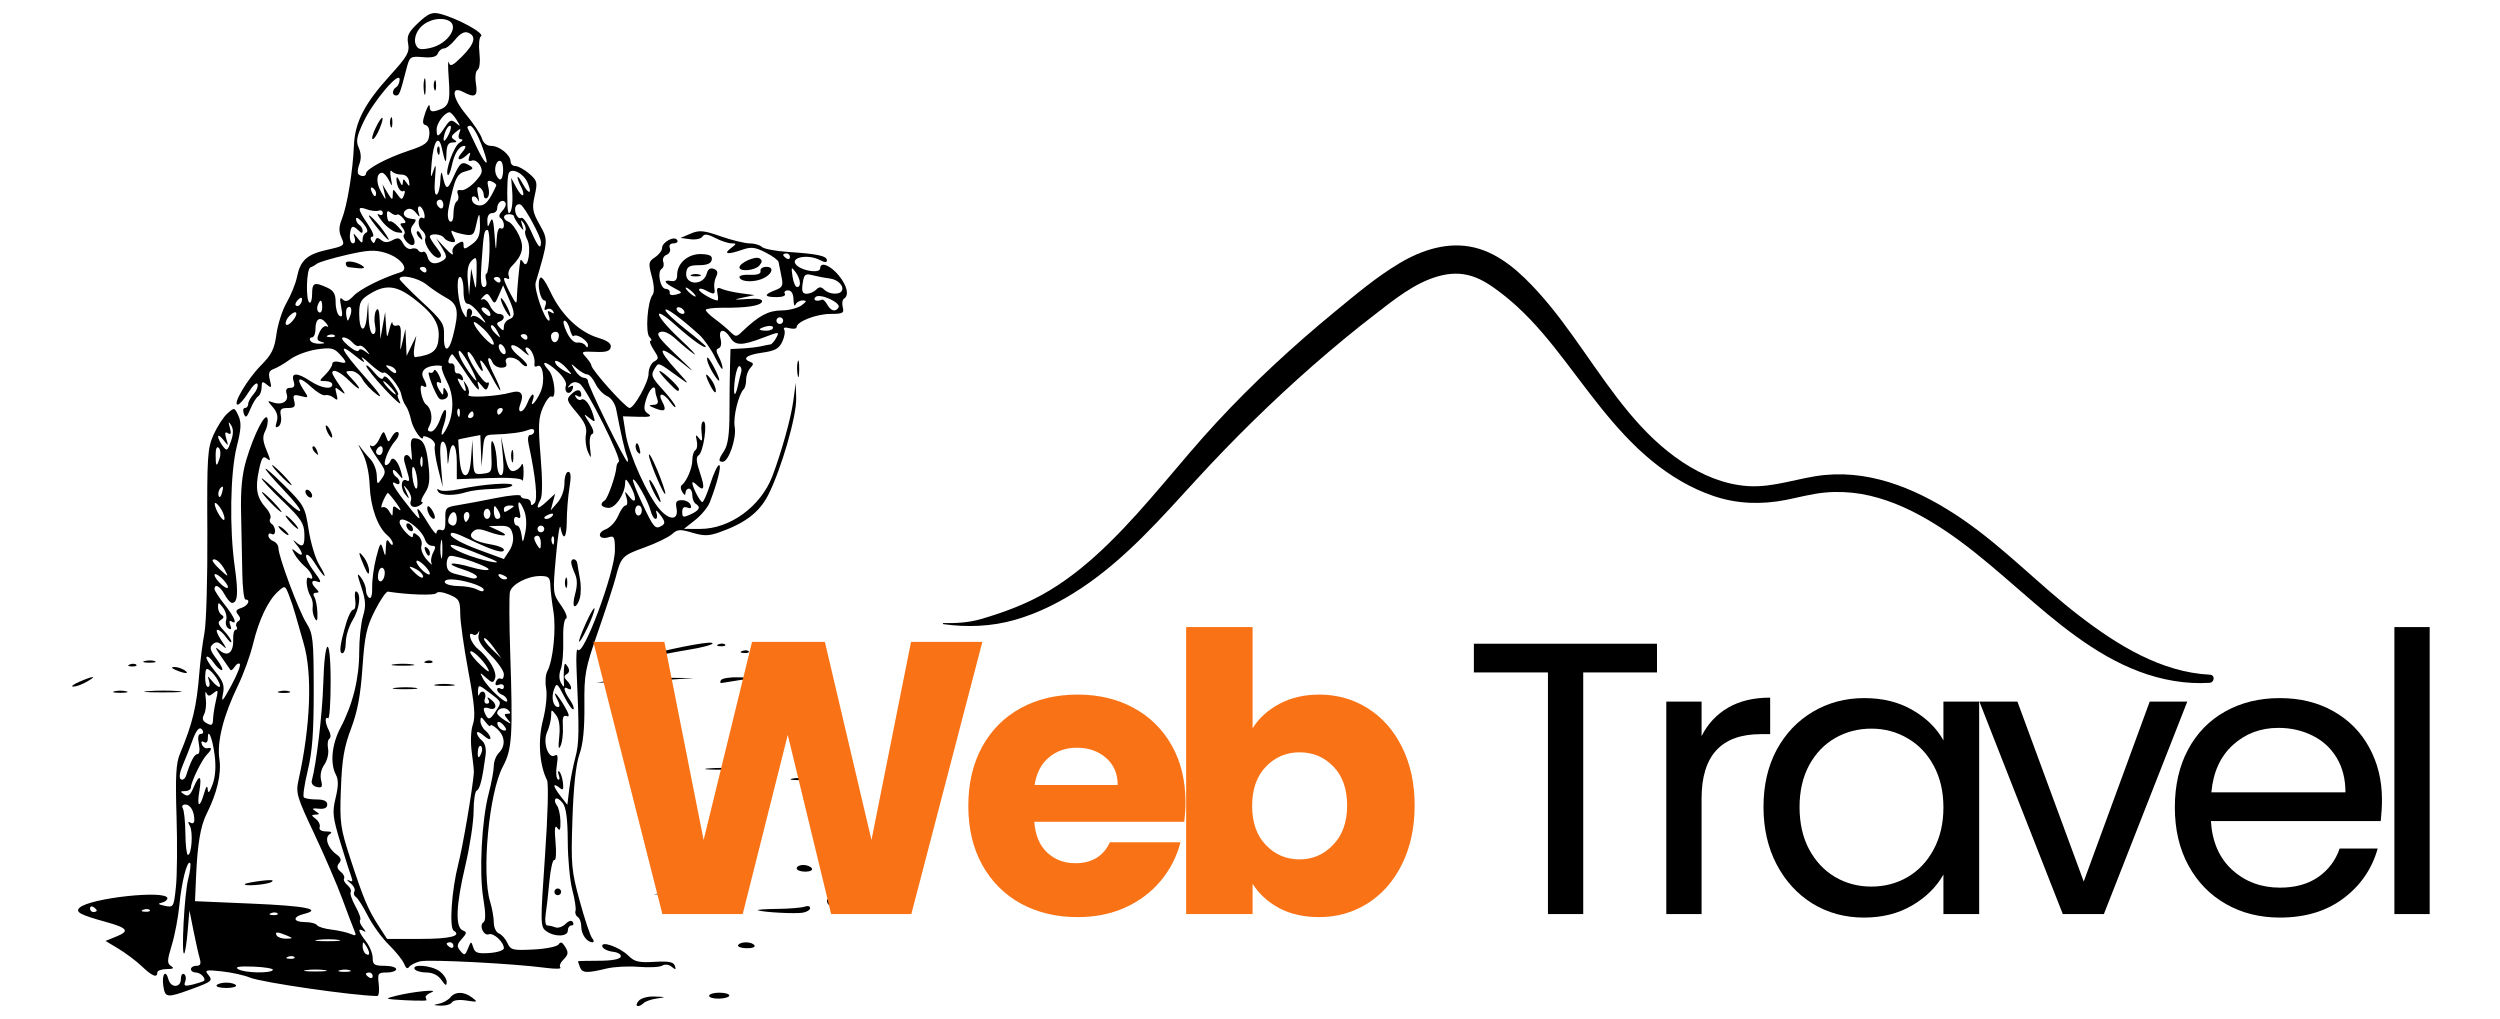<svg xmlns="http://www.w3.org/2000/svg" xmlns:xlink="http://www.w3.org/1999/xlink" width="341" zoomAndPan="magnify" viewBox="0 0 255.75 104.25" height="139" preserveAspectRatio="xMidYMid meet"><defs><g></g><clipPath id="9487e57559"><path d="M 7.055 1.168 L 88.219 1.168 L 88.219 103.184 L 7.055 103.184 Z M 7.055 1.168 " clip-rule="nonzero"></path></clipPath><clipPath id="f4fdb7e341"><path d="M 0.195 0.168 L 81.219 0.168 L 81.219 102 L 0.195 102 Z M 0.195 0.168 " clip-rule="nonzero"></path></clipPath><clipPath id="75ffa36dc3"><rect x="0" width="82" y="0" height="103"></rect></clipPath><clipPath id="e34d23a192"><path d="M 96 25 L 227 25 L 227 70 L 96 70 Z M 96 25 " clip-rule="nonzero"></path></clipPath><clipPath id="a8fdb23bdd"><path d="M 97.902 22.867 L 228.129 27.57 L 226.598 69.988 L 96.371 65.285 Z M 97.902 22.867 " clip-rule="nonzero"></path></clipPath><clipPath id="99c13d6094"><path d="M 97.902 22.867 L 228.129 27.57 L 226.598 69.988 L 96.371 65.285 Z M 97.902 22.867 " clip-rule="nonzero"></path></clipPath><clipPath id="30cfa760d1"><path d="M 97.902 22.867 L 228.129 27.57 L 226.598 69.988 L 96.371 65.285 Z M 97.902 22.867 " clip-rule="nonzero"></path></clipPath></defs><g clip-path="url(#9487e57559)"><g transform="matrix(1, 0, 0, 1, 7, 1)"><g clip-path="url(#75ffa36dc3)"><g clip-path="url(#f4fdb7e341)"><path fill="#000000" d="M 58.852 101.609 C 59.031 101.434 59.641 101.223 60.211 101.145 C 61.172 101.008 61.156 100.992 59.992 100.945 C 59.25 100.914 58.57 101.102 58.316 101.41 C 57.855 101.965 58.309 102.133 58.852 101.609 Z M 39.234 101.543 C 39.379 101.312 39.973 101.238 40.719 101.355 C 41.871 101.535 41.914 101.512 41.297 101.051 C 40.449 100.414 39.582 100.41 39.059 101.043 C 38.832 101.316 38.309 101.605 37.895 101.684 C 37.27 101.809 37.301 101.84 38.074 101.879 C 38.582 101.902 39.105 101.754 39.234 101.543 Z M 36.629 101.324 C 36.629 101.277 36.594 101.137 36.543 101.016 C 36.496 100.891 36.77 100.664 37.148 100.512 C 37.996 100.164 35.266 100.434 33.531 100.867 C 32.5 101.125 32.449 101.176 33.188 101.242 C 34.66 101.367 36.629 101.414 36.629 101.324 Z M 67.609 100.84 C 67.609 100.68 67.145 100.551 66.578 100.551 C 66.008 100.551 65.543 100.695 65.543 100.871 C 65.543 101.047 66.008 101.18 66.578 101.16 C 67.145 101.145 67.609 101 67.609 100.84 Z M 31.746 99.691 C 31.613 98.57 31.672 98.488 32.57 98.488 C 33.098 98.488 33.531 98.332 33.531 98.145 C 33.531 97.953 32.992 97.801 32.328 97.801 C 31.289 97.801 31.125 97.688 31.125 96.988 C 31.125 96.539 30.812 95.781 30.434 95.301 C 29.652 94.305 29.543 93.855 30.176 94.234 C 30.461 94.406 30.445 94.293 30.129 93.906 C 29.863 93.578 29.738 93.227 29.844 93.117 C 29.953 93.012 29.738 92.387 29.371 91.73 C 29.004 91.074 28.781 90.41 28.875 90.254 C 28.973 90.098 28.82 89.781 28.543 89.551 C 28.262 89.316 28.105 89.008 28.199 88.863 C 28.289 88.715 28.129 88.402 27.844 88.168 C 27.473 87.859 27.43 87.617 27.691 87.301 C 27.961 86.98 27.887 86.738 27.418 86.402 C 26.535 85.77 26.172 84.688 26.723 84.34 C 27.023 84.148 26.91 84.059 26.363 84.055 C 25.871 84.051 25.613 83.883 25.703 83.621 C 25.781 83.383 25.602 83.004 25.301 82.773 C 24.832 82.41 24.828 82.352 25.273 82.336 C 25.73 82.324 25.73 82.281 25.273 81.98 C 24.867 81.715 24.945 81.66 25.617 81.73 C 26.191 81.785 26.477 81.645 26.477 81.301 C 26.477 80.949 26.125 80.785 25.387 80.785 C 24.789 80.785 24.203 80.688 24.082 80.57 C 23.965 80.453 24.145 79.215 24.484 77.82 C 24.949 75.898 25.098 73.91 25.094 69.609 C 25.086 64.379 25.027 63.836 24.332 62.719 C 23.535 61.426 21.484 55.922 21.484 55.066 C 21.484 54.789 21.254 54.473 20.969 54.363 C 20.684 54.254 20.453 53.996 20.453 53.789 C 20.453 53.586 20.609 53.512 20.797 53.629 C 20.984 53.746 21.141 53.609 21.141 53.324 C 21.141 53.043 20.984 52.711 20.793 52.594 C 20.598 52.473 20.539 52.223 20.656 52.031 C 20.773 51.844 20.562 51.352 20.191 50.938 C 19.266 49.914 19.09 48.965 19.488 47.102 C 19.766 45.797 19.91 45.59 20.312 45.918 C 20.711 46.25 20.703 46.094 20.273 45.07 C 19.875 44.121 19.84 43.645 20.121 43.117 C 20.328 42.734 20.438 42.156 20.371 41.836 C 20.195 41.039 18.973 43.418 18.188 46.074 C 17.754 47.551 17.605 49.098 17.664 51.566 C 17.707 53.457 17.762 56.203 17.789 57.668 C 17.812 59.133 17.957 60.332 18.109 60.332 C 18.684 60.332 18.359 60.98 17.68 61.195 C 17.141 61.367 17.062 61.527 17.352 61.875 C 17.621 62.195 17.625 62.398 17.367 62.559 C 17.164 62.684 17.09 62.93 17.199 63.105 C 17.305 63.281 17.266 63.426 17.105 63.426 C 16.945 63.426 16.836 63.844 16.855 64.359 C 16.918 65.734 16.316 66.25 15.484 65.543 C 14.945 65.082 14.973 65.207 15.629 66.176 C 16.078 66.836 16.5 67.449 16.574 67.539 C 16.645 67.629 16.84 67.48 17.012 67.207 C 17.18 66.934 17.414 66.805 17.531 66.922 C 17.648 67.039 17.254 68.043 16.652 69.148 C 15.789 70.746 15.613 70.93 15.797 70.043 C 15.992 69.117 15.855 68.715 14.98 67.656 C 14.402 66.957 14.023 66.301 14.133 66.195 C 14.242 66.09 14.566 66.352 14.852 66.777 C 15.141 67.203 15.516 67.551 15.691 67.551 C 15.867 67.551 15.633 67.047 15.168 66.434 C 14.488 65.539 14.406 65.234 14.758 64.914 C 15.098 64.605 15.34 64.645 15.812 65.086 C 16.238 65.484 16.195 65.316 15.664 64.543 C 15.242 63.93 15.055 63.426 15.246 63.426 C 15.438 63.426 15.836 63.77 16.129 64.188 C 16.426 64.609 16.668 64.812 16.668 64.641 C 16.668 64.469 16.32 63.961 15.902 63.516 C 15.297 62.875 15.234 62.641 15.594 62.418 C 15.914 62.223 15.938 62.066 15.672 61.902 C 15.461 61.773 15.293 61.402 15.301 61.086 C 15.309 60.578 15.375 60.59 15.816 61.172 C 16.098 61.539 16.242 62.109 16.137 62.434 C 16.035 62.758 16.137 63.141 16.367 63.281 C 16.656 63.461 16.715 63.355 16.555 62.949 C 16.422 62.598 16.469 62.441 16.672 62.566 C 17.34 62.98 16.992 62.125 15.977 60.848 C 15.41 60.133 14.945 59.414 14.945 59.254 C 14.945 58.66 15.527 58.977 15.977 59.816 C 16.23 60.289 16.57 60.676 16.734 60.676 C 17.316 60.676 17.395 59.676 17.02 57.016 C 16.457 53.066 16.555 47.34 17.223 44.676 C 17.676 42.879 17.711 42.238 17.391 41.535 C 16.992 40.664 16.977 40.664 16.262 41.297 C 15.859 41.652 15.227 42.629 14.848 43.469 C 14.223 44.871 14.168 45.695 14.211 53.465 C 14.238 58.125 14.105 62.75 13.914 63.75 C 13.727 64.75 13.488 66.594 13.391 67.848 C 13.113 71.32 12.707 73 11.398 76.145 C 11.004 77.082 10.934 78.473 11.059 82.488 C 11.148 85.316 11.121 88.582 10.996 89.742 C 10.777 91.809 10.754 91.848 9.848 91.664 C 9.195 91.531 9.102 91.438 9.523 91.348 C 9.855 91.277 10.125 91.074 10.125 90.898 C 10.125 90.004 2.125 90.871 1.121 91.875 C 0.688 92.309 1.227 92.594 3.801 93.305 C 6.035 93.922 6.285 94.242 4.961 94.781 L 3.797 95.258 L 5.156 96.078 C 5.902 96.531 6.969 97.336 7.523 97.867 C 8.578 98.871 9.094 99.074 9.094 98.488 C 9.094 98.297 9.52 98.141 10.039 98.137 C 10.73 98.133 10.855 98.051 10.5 97.824 C 10.082 97.562 10.094 97.254 10.574 95.684 C 10.883 94.672 11.23 92.84 11.348 91.613 C 11.578 89.215 12.145 86.98 12.445 87.281 C 12.547 87.383 12.457 88.129 12.25 88.938 C 11.863 90.414 11.523 96.863 11.848 96.539 C 11.941 96.445 12.102 95.414 12.199 94.25 L 12.379 92.129 L 12.789 94.191 C 13.016 95.324 13.301 96.602 13.426 97.027 C 13.59 97.602 13.508 97.801 13.094 97.801 C 12.785 97.801 12.535 97.953 12.535 98.145 C 12.535 98.332 12.758 98.488 13.031 98.488 C 13.512 98.488 14.105 99.098 13.859 99.34 C 13.793 99.406 13.289 99.574 12.738 99.715 C 11.898 99.922 11.77 99.875 11.949 99.41 C 12.066 99.102 12.012 98.762 11.832 98.648 C 11.652 98.539 11.504 98.766 11.504 99.156 C 11.504 100.07 10.465 100.09 10.227 99.18 C 9.953 98.129 9.531 98.664 9.707 99.848 C 9.887 101.078 10.074 101.105 12.5 100.219 C 14.727 99.406 14.812 99.328 14.273 98.68 C 13.902 98.234 14.086 98.195 15.688 98.371 C 16.699 98.48 17.992 98.766 18.559 99.004 C 19.754 99.504 29.184 100.867 31.59 100.891 C 31.754 100.891 31.824 100.352 31.746 99.691 Z M 30.434 98.641 C 30.434 98.555 30.59 98.488 30.777 98.488 C 30.969 98.488 31.125 98.652 31.125 98.852 C 31.125 99.051 30.969 99.121 30.777 99.004 C 30.59 98.887 30.434 98.723 30.434 98.641 Z M 27.773 98.25 C 28.109 98.16 28.574 98.168 28.805 98.262 C 29.039 98.355 28.766 98.426 28.199 98.422 C 27.629 98.414 27.438 98.336 27.773 98.25 Z M 24.324 98.242 C 24.844 98.164 25.699 98.164 26.219 98.242 C 26.738 98.32 26.312 98.383 25.273 98.383 C 24.23 98.383 23.805 98.32 24.324 98.242 Z M 17.355 98.141 C 16.992 97.906 17.477 97.828 18.957 97.887 C 20.121 97.934 21.004 98.086 20.914 98.23 C 20.684 98.605 17.961 98.535 17.355 98.141 Z M 22.453 96.879 C 22.703 96.777 23 96.789 23.113 96.906 C 23.227 97.02 23.023 97.102 22.66 97.086 C 22.262 97.07 22.18 96.988 22.453 96.879 Z M 30.098 95.805 C 30.102 95.301 30.148 95.293 30.434 95.738 C 30.871 96.41 30.871 96.867 30.434 96.598 C 30.246 96.48 30.094 96.121 30.098 95.805 Z M 25.535 95.145 C 26.156 95.066 27.086 95.07 27.602 95.148 C 28.117 95.227 27.613 95.289 26.477 95.285 C 25.34 95.285 24.918 95.223 25.535 95.145 Z M 21.312 94.707 C 21.062 94.301 21.398 94.301 22.348 94.707 C 23.008 94.992 23.008 95.004 22.281 95.027 C 21.867 95.039 21.43 94.895 21.312 94.707 Z M 26.906 94.098 C 26.195 94.016 25.527 93.809 25.422 93.637 C 25.316 93.469 24.777 93.332 24.219 93.332 C 22.977 93.332 22.887 92.797 24.082 92.5 C 26.004 92.016 24.312 91.68 18.77 91.441 L 12.949 91.191 L 13.062 88.566 C 13.203 85.352 13.52 83.48 14.129 82.273 C 15.207 80.129 15.668 78.16 15.445 76.66 C 15.176 74.879 15.859 72.188 17.359 69.098 C 17.91 67.961 18.598 66.066 18.883 64.887 C 19.488 62.395 20.422 60.43 21.441 59.512 C 22.148 58.875 22.16 58.879 22.551 59.855 C 22.766 60.402 23.07 61.312 23.223 61.879 C 23.375 62.445 23.754 63.762 24.059 64.801 C 24.973 67.906 24.773 73.242 23.543 78.781 C 23.246 80.117 23.355 80.496 25.141 84.281 C 26.195 86.52 27.484 89.508 28.008 90.926 C 28.527 92.344 29.082 93.801 29.238 94.164 C 29.48 94.727 29.422 94.781 28.859 94.539 C 28.496 94.379 27.617 94.184 26.906 94.098 Z M 20.777 89.223 C 21.102 89.02 20.738 88.98 19.746 89.105 C 18.902 89.211 18.152 89.355 18.07 89.426 C 17.75 89.707 20.32 89.516 20.777 89.223 Z M 22.609 69.73 C 22.379 69.637 21.914 69.633 21.578 69.719 C 21.242 69.805 21.434 69.883 22 69.891 C 22.57 69.895 22.844 69.824 22.609 69.73 Z M 20.73 92.41 C 20.98 92.309 21.277 92.32 21.391 92.438 C 21.508 92.551 21.305 92.633 20.941 92.617 C 20.539 92.602 20.457 92.52 20.73 92.41 Z M 7.652 92.066 C 7.902 91.965 8.199 91.977 8.312 92.094 C 8.426 92.207 8.223 92.289 7.859 92.273 C 7.461 92.258 7.379 92.176 7.652 92.066 Z M 2.211 91.938 C 2.211 91.734 2.363 91.668 2.555 91.785 C 2.742 91.902 2.898 92.066 2.898 92.148 C 2.898 92.23 2.742 92.301 2.555 92.301 C 2.363 92.301 2.211 92.137 2.211 91.938 Z M 11.965 84.262 C 11.949 83.055 11.832 81.895 11.699 81.684 C 11.566 81.469 11.68 81.301 11.961 81.301 C 12.477 81.301 12.879 82 12.879 82.895 C 12.879 83.184 12.711 83.301 12.492 83.164 C 12.223 82.996 12.199 83.094 12.422 83.492 C 12.766 84.105 12.609 86.457 12.223 86.457 C 12.094 86.457 11.977 85.469 11.965 84.262 Z M 13.395 79.926 C 13.672 78.301 13.398 78.141 12.793 79.574 C 12.461 80.367 12.246 80.523 11.848 80.266 C 11.406 79.984 11.418 79.934 11.934 79.93 C 12.266 79.926 12.535 79.754 12.535 79.547 C 12.535 79.004 13.633 76.742 14.156 76.207 C 14.703 75.645 14.723 75.43 14.215 75.543 C 14 75.59 13.75 75.414 13.652 75.152 C 13.547 74.859 13.629 74.766 13.867 74.914 C 14.098 75.055 14.258 74.914 14.258 74.559 C 14.258 73.355 14.734 74.492 14.957 76.234 C 15.109 77.402 15.035 78.457 14.75 79.238 C 14.434 80.086 14.289 80.238 14.25 79.754 C 14.211 79.285 14.09 79.422 13.871 80.184 C 13.422 81.742 13.117 81.578 13.395 79.926 Z M 11.711 77.242 C 12.012 76.543 12.418 75.508 12.617 74.941 C 13.07 73.633 13.43 73.234 13.723 73.707 C 13.848 73.914 13.77 74.082 13.547 74.082 C 13.277 74.082 13.207 74.43 13.344 75.113 C 13.465 75.707 13.406 76.145 13.207 76.145 C 12.887 76.145 12.52 76.836 12.051 78.312 C 11.941 78.656 11.699 78.844 11.508 78.727 C 11.293 78.59 11.367 78.047 11.711 77.242 Z M 13.875 72.086 C 14.051 71.762 14.129 71.035 14.051 70.469 C 13.973 69.902 14.004 69.641 14.117 69.887 C 14.285 70.246 14.426 70.246 14.852 69.891 C 15.316 69.508 15.344 69.598 15.094 70.652 C 14.941 71.309 14.805 72.18 14.793 72.586 C 14.777 73.184 14.656 73.266 14.168 73 C 13.723 72.766 13.645 72.52 13.875 72.086 Z M 14.695 68.668 C 14.223 68.094 14.211 68.094 14.391 68.668 C 14.496 69 14.441 69.27 14.27 69.27 C 14.098 69.27 13.973 68.805 13.988 68.238 C 14.012 67.395 14.105 67.281 14.5 67.609 C 15.094 68.102 15.746 69.27 15.426 69.27 C 15.297 69.27 14.969 69 14.695 68.668 Z M 14.945 57.82 C 14.945 57.629 15.254 57.754 15.633 58.098 C 16.012 58.438 16.32 58.875 16.32 59.062 C 16.32 59.254 16.012 59.125 15.633 58.785 C 15.254 58.441 14.945 58.008 14.945 57.82 Z M 14.75 56.285 C 15 56.039 15.605 56.547 16.023 57.344 C 16.398 58.062 16.375 58.059 15.508 57.266 C 15.012 56.809 14.672 56.367 14.75 56.285 Z M 14.969 50.535 C 14.969 50.344 15.195 50.492 15.473 50.859 C 15.75 51.227 15.973 51.766 15.965 52.062 C 15.953 52.645 14.969 51.141 14.969 50.535 Z M 15.574 48.906 C 15.832 48.652 15.875 48.789 15.727 49.359 C 15.605 49.824 15.449 49.98 15.363 49.723 C 15.281 49.473 15.375 49.109 15.574 48.906 Z M 15.059 45.539 C 15.059 44.895 15.184 44.617 15.383 44.816 C 15.559 44.992 15.598 45.461 15.473 45.859 C 15.16 46.844 15.059 46.766 15.059 45.539 Z M 15.312 43.66 C 15.312 43.469 15.555 43.625 15.852 44.004 C 16.379 44.676 16.387 44.672 16.148 43.875 C 15.969 43.277 16.016 43.129 16.32 43.316 C 16.625 43.504 16.68 43.348 16.516 42.758 C 16.336 42.109 16.363 42.055 16.645 42.504 C 16.895 42.895 16.887 43.398 16.625 44.148 C 16.273 45.152 16.211 45.188 15.777 44.617 C 15.523 44.281 15.312 43.848 15.312 43.66 Z M 17.141 99.793 C 17.047 99.645 16.602 99.52 16.148 99.52 C 15.699 99.52 15.254 99.645 15.16 99.793 C 15.066 99.945 15.512 100.07 16.148 100.07 C 16.789 100.07 17.234 99.945 17.141 99.793 Z M 38.695 99.441 C 38.695 99.129 38.352 98.629 37.93 98.336 C 37.086 97.742 35.086 97.59 35.426 98.145 C 35.543 98.332 36.086 98.488 36.633 98.488 C 37.266 98.488 37.816 98.762 38.16 99.25 C 38.582 99.855 38.695 99.895 38.695 99.441 Z M 55.047 98.082 C 55.805 97.898 57.293 97.82 58.355 97.91 C 59.418 97.996 60.496 97.941 60.754 97.781 C 61.027 97.613 61.426 97.664 61.719 97.906 C 62.117 98.234 62.18 98.215 62.039 97.801 C 61.902 97.406 61.414 97.312 59.945 97.398 C 58.344 97.492 57.902 97.387 57.277 96.762 C 56.395 95.883 54.406 95.191 54.621 95.84 C 54.695 96.066 55.18 96.305 55.695 96.363 C 56.23 96.426 56.578 96.648 56.5 96.879 C 56.414 97.133 55.562 97.285 54.242 97.285 C 53.074 97.285 52.121 97.309 52.121 97.344 C 52.121 97.375 52.215 97.645 52.328 97.945 C 52.562 98.551 53.031 98.574 55.047 98.082 Z M 50.328 97.98 C 50.195 97.836 50.312 97.492 50.59 97.219 C 51.176 96.633 51.195 96.43 50.738 95.738 C 50.496 95.367 50.328 95.332 50.141 95.617 C 50 95.836 48.844 96.07 47.574 96.133 C 45.449 96.242 45.238 96.191 44.91 95.469 C 44.715 95.039 44.32 94.598 44.035 94.488 C 43.75 94.379 43.516 93.879 43.516 93.379 C 43.516 92.879 43.348 91.926 43.145 91.266 C 42.246 88.355 43.02 80.086 44.445 77.418 C 45.391 75.645 45.477 74.281 45.191 65.66 C 45.09 62.633 45.082 59.883 45.168 59.543 C 45.367 58.762 46.969 57.926 48.27 57.926 C 49.121 57.926 49.273 58.062 49.301 58.871 C 49.316 59.391 49.457 60.59 49.613 61.535 C 49.91 63.332 49.578 66.594 48.996 67.652 C 48.809 67.992 48.75 68.785 48.867 69.414 C 48.992 70.066 48.852 71.469 48.547 72.66 C 48.008 74.754 48.176 77.246 48.961 78.816 C 49.129 79.16 49.043 82.457 48.75 86.602 C 48.27 93.477 48.273 93.812 48.875 94.25 C 49.727 94.875 51.09 94.836 51.09 94.191 C 51.09 93.906 51.254 93.676 51.453 93.676 C 51.652 93.676 51.723 93.52 51.602 93.328 C 51.473 93.113 51.184 93.188 50.852 93.52 C 50.555 93.816 50.086 93.973 49.812 93.867 C 49.535 93.762 49.16 93.676 48.98 93.676 C 48.797 93.676 48.727 93.172 48.82 92.559 C 48.918 91.941 49.09 90.395 49.207 89.117 C 49.328 87.84 49.555 86.875 49.715 86.973 C 49.875 87.074 49.93 86.262 49.832 85.172 C 49.707 83.77 49.758 83.336 50.008 83.691 C 50.273 84.074 50.352 83.91 50.332 83.004 C 50.32 82.352 50.152 81.617 49.961 81.379 C 49.77 81.137 49.715 80.84 49.84 80.715 C 49.961 80.594 50.289 80.789 50.566 81.152 C 50.918 81.621 51.07 82.773 51.082 85.082 C 51.09 86.879 51.301 89.121 51.555 90.066 C 51.805 91.012 51.949 91.965 51.875 92.184 C 51.801 92.402 51.902 92.68 52.102 92.805 C 52.301 92.926 52.465 93.375 52.465 93.797 C 52.465 94.59 53.043 95.395 53.609 95.395 C 53.785 95.395 53.766 95.199 53.57 94.965 C 53.379 94.727 52.809 93.023 52.305 91.176 C 51.453 88.055 51.402 87.461 51.562 82.754 C 51.676 79.418 51.918 77.176 52.273 76.176 C 52.645 75.148 52.805 73.551 52.785 71.191 C 52.754 67.965 52.852 67.43 54.184 63.598 C 54.973 61.328 55.781 58.852 55.977 58.098 C 56.531 55.953 56.652 55.828 58.945 55 C 60.137 54.57 61.395 53.957 61.746 53.641 C 62.301 53.141 62.566 53.121 63.812 53.492 C 64.965 53.84 65.492 53.836 66.516 53.48 C 69.203 52.543 70.684 51.422 71.594 49.625 C 72.93 46.992 74.5 41.559 74.449 39.75 L 74.406 38.16 L 74.148 40.051 C 73.918 41.77 72.941 45.27 72.012 47.715 C 70.832 50.812 67.672 53.117 64.609 53.109 L 62.965 53.105 L 64.109 52.203 C 64.738 51.711 65.41 50.898 65.605 50.402 C 66.375 48.43 66.84 46.582 66.562 46.582 C 66.402 46.582 66 47.434 65.672 48.473 C 65.344 49.512 64.973 50.363 64.848 50.363 C 64.625 50.363 63.824 48.82 63.824 48.387 C 63.824 48.266 64.012 48.348 64.238 48.574 C 65.027 49.367 65.156 48.977 64.617 47.402 C 64.227 46.258 64.184 45.754 64.465 45.582 C 64.961 45.273 65.414 42.113 64.965 42.113 C 64.781 42.113 64.691 42.617 64.77 43.23 C 64.879 44.129 64.828 44.246 64.508 43.832 C 64.176 43.406 64.137 43.449 64.277 44.09 C 64.371 44.516 64.309 44.949 64.137 45.055 C 63.965 45.16 63.824 45.629 63.824 46.09 C 63.824 46.895 63.234 48.27 62.723 48.652 C 62.59 48.754 62.629 49.062 62.805 49.34 C 63.02 49.684 63.125 49.707 63.129 49.418 C 63.133 49.18 63.289 48.988 63.48 48.988 C 63.668 48.988 63.824 49.289 63.824 49.656 C 63.824 50.023 63.98 50.418 64.168 50.535 C 64.719 50.875 64.566 51.195 63.648 51.621 C 62.898 51.969 62.793 51.938 62.793 51.371 C 62.793 50.938 62.961 50.793 63.312 50.926 C 63.66 51.062 63.77 50.969 63.648 50.648 C 63.547 50.383 63.145 50.168 62.758 50.168 C 62.199 50.168 62.082 50.34 62.207 50.98 C 62.438 52.195 61.57 52.293 60.543 51.168 C 59.285 49.793 57.344 45.516 57.008 43.387 L 56.727 41.59 L 58.297 41.637 C 59.492 41.676 59.734 41.602 59.312 41.332 C 58.859 41.039 58.82 40.77 59.109 39.824 C 59.434 38.777 60.039 38.23 60.039 38.992 C 60.039 39.164 60.133 39.551 60.246 39.852 C 60.391 40.223 60.254 40.402 59.816 40.418 C 59.309 40.434 59.348 40.504 60 40.766 C 61.035 41.18 61.23 40.996 60.742 40.082 C 60.223 39.109 60.879 39.145 61.566 40.129 C 61.863 40.547 62.102 40.758 62.102 40.598 C 62.102 40.438 61.562 39.707 60.898 38.973 C 59.594 37.531 59.539 37.387 60.031 36.613 C 60.383 36.066 60.324 36.043 62.496 37.629 C 63.582 38.418 63.562 38.371 62.188 36.863 C 60.18 34.656 60.352 34.188 62.531 35.926 C 64.25 37.297 64.23 37.262 62.148 35.277 C 60.383 33.594 60.066 33.141 60.535 32.965 C 60.914 32.816 61.496 33.09 62.211 33.75 C 62.812 34.305 63.617 34.965 63.996 35.215 C 64.375 35.465 63.711 34.758 62.523 33.648 C 59.941 31.23 59.609 30.016 62.16 32.305 C 63.805 33.781 65.199 34.762 65.199 34.441 C 65.199 34.367 64.27 33.578 63.137 32.688 C 62 31.797 61.07 30.91 61.07 30.719 C 61.07 30.387 62.609 31.508 64.531 33.242 C 65.016 33.68 65.75 34.73 66.164 35.582 C 66.582 36.434 66.922 36.926 66.922 36.676 C 66.922 36.426 66.746 35.895 66.527 35.488 C 66.234 34.941 66.234 34.723 66.527 34.625 C 66.758 34.547 66.836 34.152 66.711 33.664 C 66.457 32.645 67.086 32.551 67.691 33.52 C 68.227 34.375 68.863 34.383 71.043 33.555 C 72.727 32.914 72.754 32.914 72.41 33.555 C 72.219 33.914 71.949 34.219 71.816 34.234 C 71.68 34.246 71.258 34.332 70.879 34.418 C 70.5 34.508 69.637 34.609 68.961 34.645 L 67.73 34.707 L 67.68 36.434 C 67.652 37.383 67.629 39.535 67.625 41.219 C 67.625 43.371 67.469 44.512 67.102 45.074 C 66.484 46.016 66.453 46.238 66.938 46.238 C 67.543 46.238 68.371 43.809 68.16 42.66 C 67.98 41.68 68.547 39.348 69.094 38.797 C 69.227 38.668 69.332 38.23 69.332 37.828 C 69.332 37.426 69.523 36.891 69.762 36.641 C 70.105 36.273 70.105 36.152 69.762 36.027 C 68.871 35.699 69.387 35.297 70.969 35.078 C 72.273 34.898 72.688 34.676 73.023 33.965 C 73.254 33.477 73.344 32.922 73.227 32.73 C 73.094 32.516 73.297 32.453 73.754 32.574 C 74.16 32.68 74.496 32.633 74.496 32.465 C 74.496 31.902 76.516 31.113 77.961 31.113 C 79.223 31.113 79.371 31.031 79.215 30.426 C 79.113 30.047 79.176 29.652 79.348 29.547 C 79.887 29.211 79.664 28.227 78.809 27.184 C 77.934 26.117 76.902 25.723 76.902 26.457 C 76.902 26.945 75.301 26.781 74.586 26.215 C 73.551 25.398 75.559 24.895 76.926 25.625 C 77.375 25.863 77.594 25.867 77.594 25.633 C 77.594 25.18 76.609 24.969 73.672 24.777 C 72.371 24.695 71.141 24.461 70.938 24.262 C 70.734 24.059 70.176 23.895 69.691 23.898 C 69.211 23.898 67.887 23.578 66.75 23.184 C 64.965 22.559 64.543 22.523 63.652 22.902 L 62.617 23.34 L 63.613 23.473 C 64.16 23.547 64.723 23.426 64.859 23.203 C 65.047 22.902 65.383 22.938 66.172 23.348 C 66.754 23.648 67.5 23.895 67.832 23.895 C 68.367 23.895 68.363 23.945 67.762 24.398 C 66.961 25.004 67.449 25.066 68.938 24.547 C 69.836 24.234 70.25 24.281 71.312 24.824 C 72.023 25.184 72.621 25.625 72.648 25.805 C 72.676 25.984 72.805 26.629 72.934 27.246 C 73.145 28.23 73.066 28.398 72.285 28.695 C 71.105 29.145 71.164 29.395 72.449 29.395 C 73.062 29.395 73.414 29.25 73.289 29.051 C 73.172 28.863 73.316 28.707 73.613 28.707 C 73.961 28.707 74.16 29.035 74.176 29.652 C 74.191 30.172 74.281 30.402 74.379 30.168 C 74.473 29.93 74.801 29.738 75.105 29.738 C 75.562 29.738 75.543 29.828 74.992 30.242 C 74.621 30.52 73.699 30.754 72.934 30.758 C 71.602 30.77 70.617 31.297 68.926 32.918 C 68.328 33.492 68.27 33.492 67.68 32.918 C 67.34 32.586 66.645 32.008 66.133 31.633 C 65.621 31.258 65.199 30.844 65.199 30.711 C 65.199 30.582 65.938 30.48 66.836 30.484 C 69.379 30.504 70.812 30.289 70.953 29.863 C 71.039 29.602 70.551 29.512 69.434 29.59 C 68.004 29.688 67.945 29.668 68.988 29.445 L 70.191 29.188 L 68.816 29.004 C 68.059 28.902 67.172 28.703 66.848 28.559 C 66.383 28.352 66.289 28.449 66.398 29.02 C 66.477 29.414 66.477 29.738 66.402 29.738 C 65.969 29.738 64.512 28.891 64.512 28.641 C 64.512 28.473 64.812 28.5 65.18 28.695 C 66.082 29.176 66.188 29.148 66.074 28.449 C 66.023 28.117 66.109 27.594 66.273 27.281 C 66.477 26.887 66.398 26.648 66.023 26.504 C 65.668 26.371 65.422 26.527 65.309 26.965 C 64.961 28.285 63.012 28.188 63.203 26.859 C 63.285 26.273 63.547 26.129 64.508 26.129 C 65.328 26.129 65.738 25.957 65.812 25.582 C 65.891 25.176 65.617 25.027 64.742 24.992 C 63.406 24.945 62.273 25.918 62.273 27.113 C 62.273 27.621 62.09 27.816 61.672 27.746 C 60.797 27.602 60.934 27.926 61.977 28.473 C 62.844 28.926 62.852 28.953 62.16 29.137 C 61.73 29.246 61.469 29.172 61.512 28.945 C 61.555 28.738 61.367 28.559 61.098 28.551 C 60.535 28.531 60.199 26.797 60.703 26.488 C 60.887 26.371 60.953 26.055 60.848 25.777 C 60.742 25.5 60.895 25.184 61.184 25.07 C 61.477 24.961 61.629 24.648 61.527 24.383 C 61.414 24.082 61.562 23.895 61.914 23.895 C 62.23 23.895 62.391 23.738 62.273 23.551 C 61.988 23.086 60.727 23.766 60.727 24.379 C 60.727 24.633 60.402 25.059 60.004 25.32 C 59.34 25.762 59.312 25.922 59.68 27.281 C 59.926 28.195 59.957 28.914 59.762 29.164 C 59.238 29.824 59 33.035 59.441 33.473 C 59.656 33.688 59.703 33.863 59.551 33.863 C 59.395 33.863 59.539 34.273 59.867 34.773 C 60.414 35.605 60.414 35.707 59.906 35.992 C 59.598 36.164 59.348 36.723 59.348 37.238 C 59.348 38.09 57.879 40.738 57.402 40.738 C 57.008 40.738 53.496 36.82 53.496 36.379 C 53.496 36.254 53.246 35.875 52.941 35.539 C 52.418 34.961 52.473 34.934 53.879 34.996 C 54.992 35.051 55.395 34.93 55.477 34.523 C 55.555 34.148 55.168 33.855 54.227 33.57 C 52.289 32.992 50.461 31.262 49.359 28.961 C 48.699 27.574 48.348 27.145 48.203 27.527 C 47.945 28.195 48.297 29.738 48.703 29.738 C 48.867 29.738 48.902 29.996 48.781 30.309 C 48.641 30.68 48.695 30.797 48.941 30.648 C 49.148 30.52 49.43 30.594 49.566 30.816 C 49.734 31.086 49.668 31.125 49.363 30.938 C 49.031 30.734 48.965 30.812 49.125 31.23 C 49.246 31.543 49.266 31.801 49.164 31.801 C 48.727 31.801 47.602 28.578 47.801 27.898 C 49.094 23.547 49.09 23.566 48.203 21.977 C 47.473 20.68 47.41 20.301 47.699 19.012 C 48.008 17.645 47.965 17.477 47.133 16.762 C 46.637 16.336 46.008 15.988 45.734 15.988 C 45.461 15.988 45.234 15.781 45.234 15.527 C 45.234 14.852 44.09 13.926 43.254 13.926 C 42.801 13.926 42.441 13.637 42.297 13.152 C 42.168 12.727 41.445 11.637 40.691 10.734 C 39.25 9.004 39.086 7.715 40.391 8.41 C 41.594 9.055 41.898 8.855 41.691 7.574 C 41.578 6.891 41.652 6.281 41.855 6.152 C 42.066 6.023 42.145 5.293 42.047 4.422 C 41.953 3.594 42.023 2.824 42.199 2.715 C 42.664 2.43 39.727 0.828 37.945 0.398 C 37.203 0.219 36.785 0.398 35.793 1.332 C 34.781 2.289 34.598 2.664 34.754 3.48 C 34.918 4.332 34.656 4.793 32.914 6.707 C 30.281 9.602 29.297 11.516 29.203 13.926 C 29.105 16.449 28.52 20.031 27.984 21.379 C 27.656 22.199 27.645 22.68 27.93 23.305 C 28.297 24.113 28.25 24.156 26.484 24.551 C 24.406 25.016 23.73 25.621 23.383 27.332 C 23.25 27.992 22.777 29.168 22.332 29.938 C 21.887 30.711 21.414 32.172 21.281 33.184 C 21.078 34.699 20.793 35.27 19.695 36.379 C 18.305 37.785 16.758 40.395 17.32 40.395 C 17.496 40.395 17.996 39.824 18.426 39.129 C 18.855 38.434 19.27 38.059 19.348 38.293 C 19.426 38.523 19.242 38.988 18.938 39.324 C 18.637 39.66 18.387 40.113 18.387 40.336 C 18.387 40.559 18.238 40.738 18.055 40.738 C 17.871 40.738 17.824 41.004 17.949 41.328 C 18.129 41.805 18.258 41.711 18.613 40.84 C 18.859 40.246 19.215 39.66 19.41 39.543 C 19.605 39.422 19.766 39.004 19.766 38.613 C 19.766 38.008 19.844 37.969 20.301 38.352 C 20.773 38.742 20.812 38.684 20.609 37.879 C 20.43 37.168 20.523 36.914 21.02 36.738 C 21.371 36.613 22.121 36.172 22.691 35.754 C 23.258 35.336 24.477 34.883 25.395 34.746 C 26.824 34.535 27.16 34.598 27.719 35.199 C 28.547 36.086 28.539 36.25 27.68 36.027 C 27.297 35.926 26.992 36.016 26.992 36.23 C 26.992 36.441 26.684 36.922 26.305 37.301 C 25.617 37.988 25.617 37.988 26.305 37.988 C 26.684 37.988 26.992 38.145 26.992 38.332 C 26.992 38.895 25.863 38.719 24.754 37.988 C 23.406 37.094 22.75 37.094 23.035 37.988 C 23.191 38.484 23.098 38.676 22.691 38.676 C 22.297 38.676 22.188 38.871 22.332 39.324 C 22.57 40.066 21.82 40.496 20.883 40.152 C 20.328 39.953 20.332 39.992 20.914 40.656 C 21.34 41.141 21.469 41.621 21.309 42.133 C 21.137 42.676 21.184 42.816 21.48 42.633 C 21.707 42.492 21.824 42.008 21.738 41.559 C 21.605 40.871 21.723 40.738 22.434 40.738 C 23.129 40.738 23.254 40.605 23.098 40.02 C 22.938 39.398 23.027 39.328 23.762 39.516 C 24.602 39.727 24.605 39.719 24.035 38.848 C 23.211 37.59 23.625 37.461 24.84 38.594 C 25.41 39.125 26.059 39.504 26.273 39.43 C 26.492 39.359 26.887 39.477 27.148 39.695 C 27.539 40.02 27.59 39.945 27.422 39.297 C 27.23 38.559 27.266 38.539 27.867 39.02 C 28.406 39.449 28.387 39.352 27.754 38.449 C 27.336 37.855 26.992 37.273 26.992 37.16 C 26.992 36.66 27.816 37.039 28.742 37.961 C 29.902 39.121 30.117 38.945 29 37.754 C 28.266 36.977 28.266 36.957 28.941 36.957 C 29.32 36.957 29.828 37.328 30.07 37.781 C 30.312 38.234 31 38.957 31.594 39.391 C 32.254 39.875 31.758 39.148 30.305 37.523 C 27.836 34.754 27.453 33.84 29.445 35.477 C 30.207 36.105 30.434 36.199 30.105 35.75 C 29.828 35.375 30.148 35.57 30.816 36.191 C 31.484 36.809 32.109 37.234 32.207 37.137 C 32.496 36.844 33.883 38.512 34.047 39.344 C 34.129 39.773 34.34 40.297 34.512 40.516 C 34.688 40.734 34.938 41.402 35.062 42.004 C 35.266 42.938 36.285 44.348 36.285 43.691 C 36.285 43.566 36.59 43.625 36.961 43.824 C 37.332 44.023 37.57 44.379 37.484 44.609 C 37.402 44.844 37.551 45.887 37.812 46.926 L 38.293 48.816 L 38.102 46.496 C 37.969 44.879 38.031 44.176 38.305 44.176 C 38.52 44.176 38.723 44.758 38.75 45.465 C 38.805 46.734 38.809 46.738 38.945 45.637 C 39.164 43.875 39.73 44.336 39.73 46.273 L 39.73 48.023 L 43 47.906 C 44.969 47.832 46.328 47.922 46.414 48.129 C 46.492 48.316 46.559 47.93 46.562 47.27 C 46.562 46.57 46.465 46.281 46.332 46.582 C 46.203 46.867 45.848 47.137 45.543 47.188 C 45.129 47.254 44.898 46.82 44.625 45.469 L 44.258 43.66 L 44.441 45.637 C 44.566 46.973 44.504 47.613 44.242 47.613 C 44.031 47.613 43.848 47.035 43.836 46.324 C 43.82 45.617 43.672 44.727 43.496 44.348 C 43.273 43.852 43.207 44.172 43.266 45.508 C 43.34 47.289 43.309 47.355 42.398 47.461 C 41.48 47.562 41.449 47.512 41.387 45.785 L 41.324 44.004 L 41.195 45.809 C 41.109 47.031 40.922 47.613 40.605 47.613 C 40.289 47.613 40.094 47.027 40 45.809 C 39.922 44.816 39.867 43.988 39.879 43.969 C 39.891 43.949 40.406 43.836 41.02 43.719 L 42.137 43.504 L 42.262 46.754 L 42.391 45.121 C 42.512 43.617 42.594 43.484 43.449 43.457 C 45.172 43.402 46.438 43.234 47.043 42.98 C 47.406 42.828 47.645 42.879 47.645 43.109 C 47.645 43.316 47.473 43.488 47.262 43.488 C 47.023 43.488 46.953 43.848 47.078 44.434 C 47.805 47.824 48.031 50.117 47.68 50.469 C 47.406 50.742 47.301 50.73 47.301 50.434 C 47.301 50.207 47.07 50.02 46.785 50.02 C 46.5 50.02 46.27 49.887 46.27 49.73 C 46.27 49.57 45.145 49.664 43.773 49.941 C 42.402 50.219 40.66 50.547 39.902 50.668 C 38.578 50.883 38.527 50.938 38.562 52.145 C 38.586 53.066 38.473 53.352 38.129 53.219 C 37.875 53.121 37.66 53.25 37.66 53.508 C 37.66 53.762 37.262 53.316 36.781 52.512 C 35.863 50.984 35.473 50.629 35.832 51.652 C 36.094 52.391 35.762 52.07 34.281 50.141 C 33.18 48.707 32.898 48.082 33.531 48.473 C 33.723 48.59 33.879 48.531 33.879 48.34 C 33.879 48.152 33.723 47.902 33.531 47.785 C 33.344 47.668 33.188 47.398 33.188 47.184 C 33.188 46.969 33.43 47.094 33.723 47.461 C 34.234 48.102 34.25 48.094 34.027 47.27 C 33.734 46.164 33.16 45.57 32.945 46.152 C 32.859 46.387 32.648 46.582 32.48 46.582 C 32.078 46.582 32.742 44.859 33.441 44.09 C 33.742 43.758 33.875 43.371 33.734 43.23 C 33.594 43.094 33.312 43.281 33.105 43.648 C 32.734 44.312 32.73 44.312 32.484 43.645 C 32.262 43.027 32.203 43.047 31.805 43.906 C 31.562 44.422 31.211 44.746 31.02 44.629 C 30.633 44.387 30.871 44.848 31.891 46.32 C 32.465 47.148 32.484 47.348 32.059 47.957 C 31.594 48.621 31.57 48.605 31.543 47.637 C 31.527 47.082 31.234 46.336 30.891 45.973 C 30.543 45.613 30.062 45.023 29.812 44.66 C 29.566 44.301 29.672 44.574 30.051 45.273 C 30.48 46.078 30.766 47.344 30.82 48.711 C 30.906 50.898 31.648 52.953 32.648 53.781 C 32.945 54.027 33.188 54.402 33.184 54.617 C 33.18 54.828 33.027 54.773 32.844 54.488 C 32.586 54.09 32.504 54.207 32.473 55.004 C 32.434 56.004 32.426 56.012 32.18 55.176 C 31.953 54.406 31.883 54.496 31.484 56.035 C 31.242 56.98 31.055 58.34 31.074 59.059 C 31.098 59.832 30.973 60.277 30.773 60.156 C 30.586 60.043 30.434 59.676 30.434 59.348 C 30.434 59.016 30.207 58.445 29.926 58.078 C 29.5 57.52 29.508 57.688 29.969 59.078 C 30.418 60.422 30.449 60.992 30.137 62.039 C 29.922 62.75 29.746 64.41 29.746 65.723 C 29.746 68.41 29.086 71.078 27.836 73.441 C 26.941 75.129 26.75 77.109 27.363 78.258 C 27.633 78.758 27.625 79.414 27.336 80.617 C 26.977 82.109 27.031 82.59 27.836 85.23 C 28.332 86.855 28.836 88.438 28.957 88.75 C 29.117 89.168 29.043 89.25 28.688 89.066 C 28.418 88.926 28.484 89.047 28.836 89.332 C 29.184 89.617 29.375 90.004 29.258 90.191 C 29.141 90.379 29.207 90.633 29.402 90.754 C 29.598 90.875 30.148 91.742 30.625 92.68 C 31.102 93.617 32.078 94.961 32.793 95.664 C 33.512 96.367 34.211 97.246 34.352 97.617 C 34.504 98.035 34.695 98.152 34.844 97.93 C 34.973 97.727 35.488 97.465 35.984 97.344 C 36.883 97.125 45.582 97.574 48.852 98.012 C 49.797 98.137 50.465 98.125 50.328 97.98 Z M 40.875 96.027 C 40.586 96.75 40.508 96.773 40.094 96.277 C 39.707 95.812 39.73 95.621 40.246 95.051 C 40.762 94.477 40.777 94.348 40.348 94.184 C 39.559 93.879 39.641 91.637 40.59 87.617 C 41.062 85.621 41.449 83.086 41.449 81.984 C 41.449 80.883 41.598 79.93 41.777 79.867 C 42.086 79.758 42.355 78.676 42.672 76.266 C 42.762 75.586 42.625 75.031 42.305 74.762 C 42.023 74.531 41.793 74.18 41.793 73.984 C 41.793 73.793 42.105 73.91 42.484 74.254 C 42.863 74.594 43.172 74.715 43.172 74.52 C 43.172 74.324 42.938 73.973 42.656 73.738 C 42.371 73.504 42.145 73.059 42.148 72.75 C 42.16 72.281 42.242 72.297 42.664 72.859 C 42.945 73.227 43.172 73.395 43.172 73.234 C 43.172 73.074 43.48 73.223 43.859 73.566 C 44.676 74.305 44.746 75.309 44.031 76.02 C 43.746 76.305 43.516 76.906 43.516 77.355 C 43.516 77.805 43.281 79.07 42.996 80.168 C 42.273 82.934 42 88.258 42.441 90.91 C 42.691 92.402 42.695 93.199 42.465 93.344 C 41.973 93.648 42.477 94.781 43.012 94.578 C 43.488 94.395 44.547 95.379 44.547 96.004 C 44.547 96.215 43.891 96.434 43.086 96.492 C 41.871 96.578 41.586 96.48 41.41 95.91 C 41.207 95.254 41.184 95.262 40.875 96.027 Z M 38.695 95.547 C 38.695 95.461 38.852 95.395 39.039 95.395 C 39.23 95.395 39.387 95.559 39.387 95.758 C 39.387 95.957 39.23 96.027 39.039 95.91 C 38.852 95.793 38.695 95.629 38.695 95.547 Z M 31.762 93.762 C 30.629 92.008 30.199 90.984 28.871 86.93 C 27.809 83.672 27.742 83.211 27.875 79.684 C 27.984 76.691 28.199 75.426 28.914 73.535 C 29.574 71.793 29.883 70.133 30.078 67.301 C 30.305 64.031 30.5 63.137 31.355 61.457 C 31.91 60.363 32.508 59.496 32.688 59.523 C 34.758 59.848 37.484 59.934 37.641 59.68 C 37.758 59.492 38.301 59.555 38.957 59.828 C 39.969 60.254 40.074 60.438 40.082 61.777 C 40.082 62.59 40.457 65.242 40.91 67.672 C 41.551 71.094 41.652 72.32 41.375 73.113 C 41.168 73.707 41.121 74.895 41.258 75.918 C 41.395 76.891 41.488 77.844 41.477 78.035 C 41.336 79.781 40.359 85.535 39.883 87.395 C 39.203 90.062 38.938 93.914 39.418 94.211 C 40.281 94.746 39.031 95.051 35.969 95.051 L 32.594 95.051 Z M 35.52 69.367 C 35 69.289 34.07 69.285 33.453 69.363 C 32.836 69.441 33.258 69.504 34.395 69.508 C 35.531 69.508 36.035 69.445 35.52 69.367 Z M 39.293 69.023 C 38.77 68.941 37.996 68.945 37.574 69.027 C 37.148 69.109 37.578 69.172 38.523 69.172 C 39.473 69.168 39.816 69.102 39.293 69.023 Z M 35.168 66.961 C 34.648 66.883 33.797 66.883 33.273 66.961 C 32.754 67.039 33.18 67.102 34.223 67.102 C 35.262 67.102 35.688 67.039 35.168 66.961 Z M 37.227 66.656 C 37.113 66.539 36.816 66.527 36.566 66.629 C 36.293 66.738 36.375 66.82 36.773 66.836 C 37.137 66.852 37.34 66.77 37.227 66.656 Z M 49.711 79.398 C 49.711 79.266 49.93 79.336 50.199 79.559 C 50.602 79.891 50.672 79.805 50.59 79.074 C 50.535 78.582 50.367 78.074 50.219 77.938 C 50.07 77.801 50.047 77.969 50.168 78.309 C 50.293 78.656 50.25 78.844 50.074 78.734 C 49.898 78.625 49.848 77.977 49.961 77.289 C 50.105 76.391 50.051 76.105 49.766 76.281 C 49.09 76.699 48.496 74.926 48.969 73.895 C 49.188 73.41 49.371 72.676 49.379 72.262 C 49.387 71.531 49.406 71.527 49.883 72.152 C 50.211 72.59 50.32 73.324 50.207 74.387 C 50.094 75.496 50.137 75.766 50.352 75.285 C 50.523 74.906 50.625 74.031 50.582 73.34 C 50.52 72.383 50.617 72.125 50.98 72.262 C 51.305 72.387 51.223 72.047 50.723 71.199 C 49.953 69.898 49.418 69.449 50.055 70.645 C 50.262 71.031 50.285 71.332 50.105 71.332 C 49.594 71.332 49.363 70.367 49.676 69.531 C 49.938 68.816 50.012 68.863 50.719 70.254 C 51.137 71.07 51.562 71.66 51.664 71.559 C 51.766 71.457 51.598 71.023 51.297 70.59 C 50.676 69.703 50.57 69.121 51.09 69.441 C 51.578 69.742 51.516 69.145 51.004 68.637 C 50.676 68.309 50.672 68.148 50.988 67.957 C 51.258 67.789 51.285 67.531 51.074 67.195 C 50.812 66.781 50.742 66.812 50.695 67.379 C 50.66 67.758 50.656 68.375 50.684 68.754 C 50.73 69.359 50.695 69.375 50.395 68.867 C 50.18 68.508 50.168 67.984 50.367 67.465 C 50.539 67.008 50.652 65.684 50.617 64.52 C 50.578 63.309 50.703 62.348 50.906 62.281 C 51.102 62.211 50.871 61.605 50.398 60.934 C 49.543 59.73 49.539 59.664 49.867 55.984 C 50.047 53.93 50.258 52.562 50.332 52.941 C 50.617 54.406 50.973 54.082 50.98 52.352 C 50.984 51.352 51.105 49.801 51.254 48.902 C 51.441 47.758 51.406 47.27 51.133 47.27 C 50.918 47.27 50.742 47.793 50.742 48.434 C 50.742 49.117 50.453 49.934 50.039 50.41 L 49.332 51.223 L 49.562 50.363 L 49.797 49.504 L 48.895 50.336 C 47.965 51.195 47.754 51.102 48.305 50.074 C 48.496 49.719 48.496 47.996 48.305 45.711 C 48.039 42.5 48.074 41.75 48.555 40.66 C 48.867 39.957 49.254 39.465 49.414 39.562 C 49.961 39.902 49.719 37.535 49.141 36.895 C 48.184 35.84 48.816 35.879 49.988 36.945 C 50.637 37.535 51.004 38.148 50.891 38.445 C 50.785 38.723 50.848 39.043 51.027 39.152 C 51.211 39.266 51.453 39.121 51.566 38.828 C 51.703 38.473 51.629 38.375 51.344 38.535 C 51.02 38.719 51.012 38.672 51.312 38.348 C 51.582 38.055 51.898 38.02 52.289 38.242 C 52.949 38.609 56.641 45.973 56.301 46.238 C 56.18 46.332 56.074 46.562 56.062 46.754 C 56.031 47.547 55.172 50.008 54.863 50.195 C 54.312 50.535 54.484 50.902 55.223 50.957 C 55.945 51.012 56.93 49.559 56.953 48.402 C 56.961 47.914 57.066 47.965 57.457 48.645 C 58.152 49.863 58.117 50.75 57.41 49.848 C 56.879 49.172 56.871 49.172 57.098 49.934 C 57.227 50.359 57.184 50.707 57.004 50.707 C 56.824 50.707 56.48 51.184 56.238 51.766 C 55.996 52.352 55.426 52.969 54.973 53.141 C 54.008 53.508 54.266 54.273 55.246 53.961 C 55.828 53.777 55.906 53.934 55.906 55.281 C 55.906 57.551 52.633 66.316 52.105 65.465 C 51.98 65.258 51.922 66.148 51.98 67.438 C 52.266 73.844 52.25 75.055 51.859 76.488 C 51.629 77.34 51.348 78.777 51.238 79.684 L 51.043 81.332 L 50.375 80.488 C 50.012 80.023 49.711 79.535 49.711 79.398 Z M 53.09 63.234 C 53.504 62.383 53.832 61.5 53.82 61.266 C 53.812 61.035 53.422 61.684 52.957 62.703 C 51.93 64.965 52.035 65.398 53.09 63.234 Z M 52.324 60.156 C 52.445 59.68 52.445 58.789 52.324 58.18 C 52.207 57.566 52.086 56.871 52.059 56.637 C 51.996 56.137 51.434 56.047 51.434 56.535 C 51.434 56.715 51.602 57.23 51.809 57.684 C 52.066 58.254 52.078 58.891 51.836 59.762 C 51.637 60.48 51.621 61.02 51.797 61.02 C 51.969 61.02 52.207 60.629 52.324 60.156 Z M 51.035 58.613 C 51.035 58.141 50.957 57.945 50.859 58.184 C 50.766 58.418 50.766 58.805 50.859 59.043 C 50.957 59.277 51.035 59.086 51.035 58.613 Z M 53.359 44.797 C 53.27 44.059 53.359 43.477 53.574 43.402 C 53.809 43.328 53.703 42.898 53.297 42.266 C 52.664 41.277 52.664 41.266 53.297 41.766 C 53.898 42.246 53.926 42.223 53.676 41.422 C 53.34 40.328 52.809 39.664 52.449 39.887 C 52.297 39.984 52.055 39.879 51.918 39.66 C 51.766 39.406 51.82 39.348 52.066 39.5 C 52.285 39.637 52.465 39.609 52.465 39.441 C 52.465 38.809 52.043 38.75 51.469 39.305 C 50.906 39.848 50.938 39.953 51.996 41.211 C 52.84 42.207 53.074 42.766 52.941 43.445 C 52.844 43.941 52.934 44.734 53.141 45.207 C 53.484 45.992 53.5 45.953 53.359 44.797 Z M 41.887 75.824 C 41.914 75.457 42.055 75.23 42.195 75.32 C 42.336 75.406 42.367 75.703 42.258 75.984 C 41.988 76.684 41.828 76.613 41.887 75.824 Z M 44.016 73.371 C 43.648 72.773 44.07 72.645 44.543 73.215 C 44.812 73.539 44.84 73.738 44.609 73.738 C 44.41 73.738 44.141 73.57 44.016 73.371 Z M 43.859 71.957 C 43.859 71.477 44.617 71.262 44.992 71.637 C 45.273 71.918 45.254 72.02 44.918 72.02 C 44.547 72.02 44.551 72.125 44.938 72.59 C 45.367 73.113 45.344 73.121 44.633 72.68 C 44.207 72.414 43.859 72.09 43.859 71.957 Z M 42.488 71.551 C 42.484 71.391 42.711 71.344 42.988 71.449 C 43.738 71.738 43.941 71.137 43.273 70.598 C 42.875 70.273 42.777 70.262 42.953 70.559 C 43.102 70.805 43.039 70.988 42.809 70.988 C 42.59 70.988 42.496 70.762 42.602 70.484 C 42.711 70.203 42.66 69.895 42.496 69.793 C 42.332 69.691 42.121 69.801 42.031 70.039 C 41.938 70.277 41.879 70.141 41.898 69.734 C 41.934 69.004 41.945 69.004 43.07 69.859 C 44.395 70.867 44.363 70.766 43.633 71.879 C 43.203 72.535 42.996 72.637 42.777 72.297 C 42.621 72.051 42.492 71.715 42.488 71.551 Z M 42.402 68.41 C 42.051 67.742 42.059 67.738 42.734 68.34 C 43.359 68.891 43.453 68.898 43.641 68.406 C 43.883 67.777 43.023 66.297 41.883 65.375 C 41.152 64.785 40.742 63.504 41.422 63.922 C 41.594 64.027 41.824 63.922 41.934 63.684 C 42.043 63.445 42.055 63.57 41.961 63.957 C 41.844 64.453 42.191 65.051 43.172 66.004 C 43.93 66.742 44.547 67.633 44.547 67.984 C 44.547 68.336 44.41 68.535 44.238 68.43 C 44.07 68.328 43.848 68.465 43.742 68.738 C 43.613 69.066 43.715 69.168 44.051 69.043 C 44.324 68.938 44.547 69.031 44.547 69.254 C 44.547 69.473 44.395 69.559 44.203 69.441 C 44.016 69.324 43.859 69.375 43.859 69.555 C 43.859 69.734 44.094 69.973 44.375 70.082 C 44.66 70.188 44.891 70.465 44.891 70.695 C 44.891 71.199 42.922 69.387 42.402 68.41 Z M 41.105 65.715 C 41.105 65.262 42.457 66.512 42.902 67.375 C 43.16 67.867 42.953 67.777 42.184 67.055 C 41.59 66.5 41.105 65.895 41.105 65.715 Z M 42.527 64.297 C 42.625 64.199 43.062 64.621 43.5 65.234 L 44.293 66.348 L 43.32 65.41 C 42.785 64.898 42.426 64.398 42.527 64.297 Z M 39.945 58.957 C 39.281 58.957 38.641 58.801 38.523 58.613 C 38.406 58.422 38.664 58.27 39.105 58.27 C 40.328 58.273 42.484 58.949 42.484 59.328 C 42.484 59.547 42.246 59.539 41.816 59.312 C 41.449 59.117 40.609 58.957 39.945 58.957 Z M 31.719 57.559 C 31.828 57.137 32.031 56.973 32.215 57.156 C 32.578 57.523 32.211 58.688 31.809 58.438 C 31.656 58.344 31.617 57.949 31.719 57.559 Z M 44.035 57.93 C 43.914 57.734 44.051 57.676 44.359 57.793 C 44.953 58.023 45.062 58.27 44.566 58.27 C 44.391 58.27 44.148 58.117 44.035 57.93 Z M 39.645 57.73 C 38.938 57.562 38.695 57.297 38.695 56.684 C 38.695 56.23 38.875 55.863 39.098 55.863 C 39.918 55.863 43.133 57.02 42.984 57.262 C 42.898 57.398 42.098 57.293 41.207 57.027 C 40.316 56.758 39.426 56.598 39.227 56.668 C 39.031 56.738 39.527 56.996 40.332 57.242 C 41.137 57.488 41.793 57.832 41.793 58.004 C 41.793 58.176 41.523 58.234 41.191 58.137 C 40.859 58.039 40.164 57.855 39.645 57.73 Z M 34.91 57 C 34.91 56.93 35.219 57.035 35.598 57.238 C 35.977 57.441 36.285 57.777 36.285 57.988 C 36.285 58.203 35.977 58.094 35.598 57.754 C 35.219 57.41 34.91 57.07 34.91 57 Z M 35.598 56.441 C 35.598 56.254 35.906 56.379 36.285 56.723 C 36.664 57.062 36.977 57.5 36.977 57.688 C 36.977 57.875 36.664 57.75 36.285 57.41 C 35.906 57.066 35.598 56.633 35.598 56.441 Z M 36.113 54.832 C 36.219 54.508 36.066 54.047 35.777 53.805 C 35.352 53.453 35.25 53.461 35.242 53.844 C 35.23 54.34 33.879 52.926 33.879 52.418 C 33.879 51.516 36.109 53.039 36.473 54.188 C 36.586 54.543 36.906 54.832 37.184 54.832 C 37.582 54.832 37.609 54.977 37.316 55.527 C 37.109 55.906 37.039 56.41 37.156 56.645 C 37.277 56.875 37.047 56.695 36.648 56.242 C 36.242 55.781 36.008 55.164 36.113 54.832 Z M 36.977 55.539 C 36.977 55.359 36.82 55.121 36.637 55.004 C 36.441 54.883 36.383 55.023 36.5 55.328 C 36.727 55.926 36.977 56.031 36.977 55.539 Z M 35.254 53.152 C 35.254 52.965 35.098 52.715 34.91 52.598 C 34.719 52.48 34.566 52.539 34.566 52.727 C 34.566 52.918 34.719 53.168 34.91 53.285 C 35.098 53.402 35.254 53.34 35.254 53.152 Z M 41.113 55.879 C 40.078 55.52 39.172 55.059 39.105 54.852 C 38.996 54.527 40.227 54.926 43.344 56.219 C 44.711 56.789 42.992 56.523 41.113 55.879 Z M 38.109 54.402 C 38.191 53.977 38.258 54.324 38.258 55.176 C 38.258 56.023 38.191 56.375 38.109 55.949 C 38.027 55.523 38.027 54.828 38.109 54.402 Z M 39.109 53.723 C 39.035 53.344 39.516 53.457 41.004 54.172 C 43.426 55.332 44.547 55.672 44.547 55.242 C 44.547 55.062 43.969 54.82 43.258 54.703 C 41.465 54.402 40.812 53.953 41.367 53.402 C 41.703 53.066 42.039 53.062 42.938 53.387 C 44.496 53.949 45.312 53.883 44.031 53.297 L 43 52.824 L 44.109 52.797 C 45.023 52.773 45.262 52.926 45.441 53.629 C 45.574 54.168 45.449 54.809 45.102 55.34 L 44.547 56.188 L 41.879 55.207 C 40.398 54.664 39.168 54.004 39.109 53.723 Z M 47.652 54.059 C 47.648 53.914 47.801 53.801 47.988 53.801 C 48.18 53.801 48.332 54.148 48.328 54.574 C 48.324 55.199 48.262 55.246 47.988 54.832 C 47.805 54.547 47.652 54.199 47.652 54.059 Z M 49.504 53.895 C 49.617 53.777 49.699 53.98 49.684 54.344 C 49.668 54.746 49.586 54.824 49.477 54.551 C 49.375 54.305 49.391 54.008 49.504 53.895 Z M 45.902 52.77 C 45.727 52.77 45.582 52.527 45.582 52.234 C 45.582 51.918 45.742 51.797 45.977 51.941 C 46.254 52.109 46.301 51.914 46.141 51.273 C 45.84 50.078 46.188 50.102 46.645 51.305 C 46.852 51.848 46.891 52.758 46.738 53.453 C 46.488 54.613 46.473 54.621 46.352 53.715 C 46.281 53.195 46.078 52.77 45.902 52.77 Z M 47.988 53.113 C 47.988 52.922 48.145 52.77 48.336 52.77 C 48.523 52.77 48.68 52.922 48.68 53.113 C 48.68 53.301 48.523 53.457 48.336 53.457 C 48.145 53.457 47.988 53.301 47.988 53.113 Z M 58.688 50.48 C 58.098 49.227 57.676 48.137 57.75 48.062 C 57.949 47.863 59.309 50.254 59.555 51.238 C 59.672 51.699 59.902 52.082 60.062 52.082 C 60.227 52.082 60.27 51.809 60.156 51.48 C 60.027 51.102 60.176 51.18 60.559 51.688 C 61.047 52.348 61.074 52.555 60.703 52.781 C 60.035 53.195 59.871 53.008 58.688 50.48 Z M 38.949 52.562 C 38.672 52.289 39.035 51.395 39.422 51.395 C 39.59 51.395 39.73 51.703 39.73 52.082 C 39.73 52.75 39.363 52.977 38.949 52.562 Z M 40.555 51.488 C 40.902 51.137 41.191 51.664 40.906 52.129 C 40.688 52.477 40.605 52.477 40.492 52.129 C 40.41 51.891 40.438 51.602 40.555 51.488 Z M 48.68 51.945 C 48.68 51.871 48.918 51.719 49.211 51.605 C 49.52 51.488 49.656 51.547 49.535 51.742 C 49.336 52.066 48.68 52.223 48.68 51.945 Z M 43.52 51.309 C 43.523 50.684 43.59 50.633 43.859 51.051 C 44.289 51.715 44.289 52.082 43.859 52.082 C 43.668 52.082 43.516 51.734 43.52 51.309 Z M 42.48 51.566 C 42.48 51.281 42.637 51.051 42.828 51.051 C 43.016 51.051 43.172 51.281 43.172 51.566 C 43.172 51.848 43.016 52.082 42.828 52.082 C 42.637 52.082 42.48 51.848 42.48 51.566 Z M 57.973 51.223 C 57.973 50.938 58.125 50.707 58.316 50.707 C 58.504 50.707 58.66 50.938 58.66 51.223 C 58.66 51.504 58.504 51.738 58.316 51.738 C 58.125 51.738 57.973 51.504 57.973 51.223 Z M 32.102 50.91 C 31.828 51.082 32.254 49.938 32.656 49.422 C 32.691 49.375 33.09 49.84 33.535 50.453 C 34.004 51.086 34.102 51.363 33.77 51.094 C 33.262 50.684 33.188 50.703 33.18 51.266 C 33.168 51.871 33.148 51.875 32.812 51.301 C 32.617 50.965 32.297 50.789 32.102 50.91 Z M 44.547 51.051 C 44.547 50.859 44.82 50.707 45.148 50.711 C 45.664 50.715 45.676 50.766 45.234 51.051 C 44.586 51.469 44.547 51.469 44.547 51.051 Z M 55.082 42.309 C 54.02 40.148 53.152 38.215 53.152 38.012 C 53.152 37.809 52.957 37.645 52.719 37.645 C 52.48 37.645 52.07 37.297 51.809 36.871 C 51.348 36.117 51.352 36.113 52.012 36.699 C 52.387 37.027 52.863 37.301 53.074 37.301 C 53.285 37.301 53.664 37.727 53.91 38.246 C 54.156 38.766 54.691 39.336 55.098 39.516 C 55.531 39.703 55.922 40.273 56.039 40.891 C 56.527 43.414 56.906 45.078 57.125 45.637 C 57.254 45.965 57.277 46.238 57.184 46.238 C 57.086 46.238 56.141 44.469 55.082 42.309 Z M 31.469 45.227 C 31.469 45.047 31.621 44.809 31.812 44.691 C 32 44.574 32.156 44.719 32.156 45.012 C 32.156 45.309 32 45.551 31.812 45.551 C 31.621 45.551 31.469 45.402 31.469 45.227 Z M 38.402 42.465 C 38.598 41.898 38.691 41.242 38.609 41.004 C 38.531 40.762 38.273 41.145 38.035 41.855 C 37.801 42.562 37.383 43.145 37.109 43.145 C 36.719 43.145 36.688 42.992 36.961 42.48 C 37.305 41.836 37.117 40.746 36.598 40.391 C 36.145 40.082 35.793 38.195 36.234 38.473 C 36.711 38.766 36.742 38.492 36.324 37.707 C 35.949 37.004 36.477 36.457 37.59 36.398 C 38.023 36.375 38.301 36.434 38.207 36.527 C 38.113 36.621 38.355 37.32 38.746 38.086 C 39.477 39.516 39.449 41.398 38.672 42.844 C 38.148 43.82 38 43.613 38.402 42.465 Z M 38.594 39.77 C 38.863 39.602 38.895 39.344 38.684 39.008 C 38.402 38.566 38.359 38.566 38.352 39.02 C 38.344 39.477 38.305 39.477 38.008 39.02 C 37.57 38.344 37.57 37.891 38.012 38.16 C 38.203 38.277 38.168 37.965 37.938 37.453 C 37.707 36.949 37.461 36.707 37.387 36.918 C 37.316 37.129 37.109 37.211 36.926 37.098 C 36.582 36.887 37.516 39.352 37.941 39.777 C 38.074 39.91 38.371 39.906 38.594 39.77 Z M 40.934 41.426 C 41.051 41.234 41.215 41.082 41.297 41.082 C 41.383 41.082 41.449 41.234 41.449 41.426 C 41.449 41.613 41.285 41.77 41.086 41.77 C 40.883 41.77 40.816 41.613 40.934 41.426 Z M 39.863 40.832 C 39.98 40.715 40.059 40.918 40.047 41.281 C 40.027 41.684 39.949 41.762 39.836 41.488 C 39.738 41.242 39.75 40.945 39.863 40.832 Z M 43.859 41.082 C 43.859 40.891 44.023 40.738 44.223 40.738 C 44.426 40.738 44.492 40.891 44.375 41.082 C 44.258 41.27 44.094 41.426 44.012 41.426 C 43.926 41.426 43.859 41.27 43.859 41.082 Z M 46.266 40.234 C 46.625 39.281 46.27 38.875 45.32 39.145 C 43.848 39.562 40.703 39.734 40.918 39.387 C 41.043 39.188 40.969 38.75 40.754 38.418 C 40.387 37.848 40.375 37.848 40.551 38.418 C 40.809 39.246 40.523 39.172 40.051 38.289 C 39.746 37.723 39.754 37.617 40.082 37.82 C 40.359 37.992 40.445 37.918 40.332 37.605 C 40.238 37.344 40.004 37.16 39.812 37.199 C 39.621 37.238 39.484 37.008 39.512 36.684 C 39.535 36.359 39.367 36.133 39.137 36.18 C 38.898 36.227 38.805 36.043 38.918 35.75 C 39.023 35.469 39.18 35.238 39.258 35.238 C 39.336 35.238 40.031 36.203 40.805 37.387 C 41.578 38.566 42.109 39.148 41.984 38.676 C 41.777 37.883 41.797 37.863 42.25 38.426 C 42.688 38.969 42.77 38.977 42.953 38.496 C 43.07 38.195 43.02 38.039 42.84 38.148 C 42.488 38.367 40.562 35.32 40.867 35.02 C 40.969 34.914 41.301 35.309 41.605 35.891 C 42.172 36.988 42.613 37.355 42.262 36.441 C 41.82 35.285 42.523 36.031 43.32 37.559 C 43.789 38.457 44.18 39.066 44.188 38.918 C 44.195 38.77 43.883 38.02 43.492 37.254 C 43.098 36.484 42.863 35.773 42.965 35.672 C 43.07 35.566 43.254 35.738 43.371 36.047 C 43.492 36.359 43.898 36.613 44.277 36.613 C 44.746 36.613 44.902 36.449 44.766 36.098 C 44.5 35.402 45.695 35.41 46.273 36.105 C 46.516 36.395 46.797 36.539 46.906 36.434 C 47.016 36.324 46.645 35.871 46.082 35.426 C 45.523 34.977 45.18 34.492 45.324 34.352 C 45.465 34.207 46.004 34.461 46.516 34.922 C 47.031 35.379 47.246 35.48 46.992 35.152 C 46.734 34.816 46.684 34.551 46.879 34.551 C 47.297 34.551 47.785 35.566 47.676 36.219 C 47.633 36.473 47.762 36.582 47.957 36.461 C 48.531 36.105 48.793 37.91 48.328 39.031 C 47.895 40.074 47.137 40.883 47.516 39.895 C 47.625 39.602 47.621 39.363 47.5 39.363 C 47.383 39.363 47.137 39.75 46.957 40.223 C 46.777 40.695 46.477 41.082 46.285 41.082 C 46.062 41.082 46.055 40.785 46.266 40.234 Z M 68.191 37.73 C 68.301 36.934 68.516 36.363 68.672 36.457 C 68.828 36.555 68.898 36.824 68.828 37.051 C 68.758 37.281 68.602 37.914 68.484 38.457 C 68.164 39.902 67.969 39.41 68.191 37.73 Z M 40.211 35.84 C 39.934 35.32 39.84 34.895 40 34.895 C 40.25 34.895 41.379 36.809 41.719 37.816 C 41.914 38.383 40.746 36.855 40.211 35.84 Z M 49.883 36.266 C 49.484 35.625 50.293 35.922 50.949 36.66 C 51.598 37.395 51.598 37.398 50.848 37.004 C 50.434 36.785 50 36.453 49.883 36.266 Z M 32.5 36.41 C 32.5 36.344 32.73 36.379 33.016 36.488 C 33.301 36.598 33.531 36.844 33.531 37.035 C 33.531 37.234 33.312 37.203 33.016 36.957 C 32.73 36.719 32.5 36.473 32.5 36.41 Z M 35.395 34.465 L 35.59 33.348 L 34.598 35.41 L 34.535 34.035 L 34.477 32.66 L 34.199 33.863 C 33.926 35.059 33.922 35.059 33.996 33.598 C 34.051 32.523 33.949 32.172 33.629 32.297 C 33.387 32.391 33.172 32.277 33.148 32.047 C 33.125 31.816 32.988 32.09 32.844 32.66 C 32.586 33.672 32.578 33.664 32.492 32.316 L 32.402 30.941 L 31.91 33.691 L 31.855 31.973 C 31.816 30.777 31.703 30.406 31.484 30.754 C 31.312 31.027 31.254 31.684 31.359 32.215 C 31.48 32.809 31.406 33.176 31.168 33.176 C 30.941 33.176 30.754 32.488 30.719 31.543 L 30.66 29.91 L 30.527 31.379 C 30.363 33.188 29.746 32.957 29.746 31.086 C 29.746 29.922 29.906 29.629 30.863 29.047 C 32.461 28.074 33.559 28.195 35.316 29.535 C 37.266 31.02 37.949 32.062 37.879 33.438 C 37.809 34.855 37.32 35.285 35.484 35.539 C 35.328 35.562 35.285 35.078 35.395 34.465 Z M 44.078 34.723 C 43.969 34.438 44.016 34.207 44.176 34.207 C 44.34 34.207 44.562 34.438 44.672 34.723 C 44.781 35.004 44.738 35.238 44.574 35.238 C 44.41 35.238 44.188 35.004 44.078 34.723 Z M 29.695 34.855 C 29.629 35.035 29.141 34.812 28.609 34.352 C 28.023 33.848 27.836 33.52 28.137 33.52 C 28.406 33.52 28.82 33.75 29.055 34.031 C 29.289 34.312 29.602 34.469 29.746 34.379 C 29.895 34.289 30.223 34.48 30.48 34.812 C 30.898 35.344 30.891 35.359 30.383 34.965 C 30.055 34.707 29.762 34.66 29.695 34.855 Z M 38.422 33.266 C 38.465 32.133 38.242 31.797 36.172 29.879 C 34.91 28.707 33.875 27.652 33.875 27.539 C 33.875 27.02 35.766 27.406 36.625 28.105 C 37.148 28.531 38.062 29.141 38.652 29.465 C 39.859 30.117 39.984 30.828 39.344 33.363 C 38.895 35.141 38.352 35.082 38.422 33.266 Z M 52.078 34.047 C 51.738 34.098 51.309 33.68 50.969 32.965 C 50.66 32.324 50.559 31.801 50.742 31.801 C 50.926 31.801 51.172 32.195 51.293 32.676 C 51.414 33.156 51.594 33.473 51.691 33.375 C 51.973 33.094 53.152 33.844 53.148 34.305 C 53.145 34.598 53.066 34.609 52.891 34.34 C 52.75 34.133 52.387 34 52.078 34.047 Z M 41.465 31.992 C 41.457 31.816 41.914 32.117 42.48 32.66 C 43.051 33.203 43.516 33.883 43.516 34.172 C 43.516 34.727 41.488 32.574 41.465 31.992 Z M 49.367 33.383 C 49.367 33.141 49.578 32.945 49.836 32.945 C 50.121 32.945 50.238 33.191 50.141 33.57 C 49.965 34.246 49.367 34.102 49.367 33.383 Z M 24.754 33.863 C 24.637 33.672 24.707 33.52 24.906 33.52 C 25.105 33.52 25.27 33.141 25.27 32.68 C 25.27 31.594 25.758 31.309 26.352 32.043 C 26.609 32.359 26.648 32.516 26.441 32.391 C 26.23 32.266 25.891 32.531 25.684 32.992 C 25.371 33.68 25.406 33.844 25.891 33.973 C 26.32 34.086 26.277 34.137 25.723 34.164 C 25.309 34.188 24.871 34.051 24.754 33.863 Z M 46.27 33.324 C 46.27 33.242 46.422 33.176 46.613 33.176 C 46.801 33.176 46.957 33.34 46.957 33.539 C 46.957 33.738 46.801 33.809 46.613 33.691 C 46.422 33.574 46.27 33.41 46.27 33.324 Z M 43.25 32.293 C 43.363 32.18 43.645 32.445 43.871 32.887 C 44.266 33.656 44.258 33.664 43.66 33.098 C 43.32 32.77 43.133 32.41 43.25 32.293 Z M 26.582 33.285 C 26.832 33.184 27.129 33.195 27.242 33.312 C 27.359 33.426 27.156 33.508 26.793 33.492 C 26.391 33.477 26.309 33.395 26.582 33.285 Z M 70.707 32.699 C 70.707 32.625 71.02 32.484 71.398 32.387 C 71.777 32.289 72.086 32.348 72.086 32.52 C 72.086 32.691 71.777 32.832 71.398 32.832 C 71.02 32.832 70.707 32.77 70.707 32.699 Z M 44.117 31.898 C 44.723 31.68 44.656 31.113 44.023 31.113 C 43.738 31.113 43.328 30.73 43.113 30.262 C 42.902 29.797 42.555 29.512 42.348 29.625 C 42.137 29.742 42.168 29.621 42.418 29.359 C 42.801 28.949 42.926 28.977 43.238 29.531 C 43.582 30.141 43.641 30.117 44.039 29.188 L 44.469 28.191 L 45.023 29.469 C 45.715 31.051 45.719 31.426 45.062 31.676 C 44.781 31.785 44.547 32.121 44.547 32.422 C 44.547 32.871 44.473 32.887 44.117 32.512 C 43.773 32.148 43.773 32.027 44.117 31.898 Z M 45.211 31.285 C 45.211 31.094 44.992 30.555 44.719 30.082 C 44.449 29.609 44.227 29.375 44.227 29.566 C 44.227 29.754 44.449 30.297 44.719 30.77 C 44.992 31.242 45.211 31.473 45.211 31.285 Z M 22.621 31.305 C 23.344 30.582 23.605 31.043 22.922 31.836 C 22.609 32.203 22.301 32.348 22.234 32.156 C 22.172 31.961 22.344 31.578 22.621 31.305 Z M 72.43 31.801 C 72.43 31.609 72.586 31.457 72.773 31.457 C 72.965 31.457 73.117 31.609 73.117 31.801 C 73.117 31.988 72.965 32.145 72.773 32.145 C 72.586 32.145 72.43 31.988 72.43 31.801 Z M 41.281 31.367 C 41.125 31.512 41.102 31.445 41.23 31.223 C 41.355 31 41.305 30.719 41.113 30.602 C 40.918 30.48 40.758 30.664 40.75 31.004 C 40.742 31.602 40.727 31.602 40.383 31.012 C 39.855 30.105 39.605 27.332 40.051 27.332 C 40.254 27.332 40.418 27.949 40.418 28.707 C 40.418 29.609 40.57 30.082 40.871 30.082 C 41.117 30.082 41.688 30.582 42.133 31.199 C 42.793 32.105 42.816 32.203 42.254 31.711 C 41.875 31.383 41.438 31.227 41.281 31.367 Z M 28.512 30.512 C 28.883 30.141 29.078 30.66 28.82 31.32 C 28.574 31.941 28.555 31.941 28.438 31.344 C 28.367 30.996 28.402 30.625 28.512 30.512 Z M 42.281 30.512 C 42.52 30.273 43.172 30.758 43.172 31.176 C 43.172 31.402 42.973 31.375 42.648 31.105 C 42.359 30.867 42.191 30.598 42.281 30.512 Z M 27.336 29.945 C 27.336 29.07 27.141 28.727 26.461 28.418 C 25.152 27.82 24.93 27.918 24.93 29.07 C 24.93 29.648 24.805 30.047 24.656 29.953 C 24.258 29.707 24.348 26.492 24.758 26.355 C 24.945 26.293 25.254 26.117 25.445 25.969 C 25.633 25.816 26.98 25.418 28.441 25.078 C 30.602 24.578 31.336 24.535 32.398 24.855 C 33.973 25.328 34.934 26.547 33.973 26.852 C 32.098 27.438 29.828 28.574 29.188 29.25 C 28.637 29.828 28.352 29.926 28.059 29.633 C 27.77 29.34 27.727 29.535 27.902 30.402 C 28.07 31.238 28.023 31.492 27.734 31.316 C 27.516 31.184 27.336 30.562 27.336 29.945 Z M 30.191 26.281 C 29.676 25.809 28.371 25.559 28.371 25.934 C 28.371 26.133 28.488 26.312 28.629 26.328 L 29.672 26.441 C 30.105 26.492 30.34 26.418 30.191 26.281 Z M 62.277 30.77 C 62.16 30.578 62.219 30.426 62.406 30.426 C 62.598 30.426 62.848 30.578 62.965 30.77 C 63.082 30.957 63.023 31.113 62.832 31.113 C 62.645 31.113 62.391 30.957 62.277 30.77 Z M 25.496 30.242 C 25.77 29.531 25.961 29.613 25.961 30.445 C 25.961 30.832 25.812 31.062 25.633 30.949 C 25.449 30.836 25.391 30.52 25.496 30.242 Z M 77.633 30.168 C 77.449 29.836 77.207 29.605 77.102 29.652 C 76.555 29.891 76.102 29.715 76.43 29.387 C 76.855 28.961 79.078 29.969 78.781 30.453 C 78.477 30.945 78.004 30.828 77.633 30.168 Z M 23.488 29.664 C 23.734 29.414 23.898 29.395 23.898 29.609 C 23.898 30.07 23.488 30.477 23.258 30.246 C 23.16 30.148 23.266 29.887 23.488 29.664 Z M 44.562 27.566 C 44.555 27.414 44.703 27.383 44.891 27.5 C 45.078 27.617 45.145 27.492 45.043 27.223 C 44.938 26.953 45.07 26.516 45.336 26.25 C 46.477 25.113 46.668 24.285 46.086 23.055 C 45.781 22.41 45.309 21.801 45.039 21.695 C 44.391 21.449 44.41 20.914 45.066 20.914 C 45.352 20.914 45.582 21.012 45.582 21.133 C 45.582 21.258 45.816 21.656 46.098 22.023 C 46.609 22.68 46.613 22.68 46.41 22.004 C 46.25 21.465 46.281 21.422 46.559 21.812 C 46.754 22.09 46.84 22.434 46.75 22.582 C 46.656 22.727 46.742 23.148 46.941 23.516 C 47.371 24.316 47.02 26.602 46.57 25.898 C 46.41 25.645 46.262 25.516 46.238 25.613 C 46.141 26.031 45.895 28.613 45.879 29.395 C 45.863 30.191 45.816 30.168 45.219 29.051 C 44.867 28.387 44.57 27.723 44.562 27.566 Z M 63.137 28.449 C 63.137 28.355 63.371 28.469 63.652 28.707 C 63.938 28.941 64.168 29.211 64.168 29.305 C 64.168 29.398 63.938 29.285 63.652 29.051 C 63.371 28.812 63.137 28.543 63.137 28.449 Z M 77.32 28.637 C 76.996 28.316 76.812 28.316 76.492 28.637 C 76.266 28.863 75.828 29.051 75.52 29.051 C 75.09 29.051 74.996 28.805 75.113 27.992 C 75.254 27.043 75.363 26.957 76.176 27.168 C 76.672 27.293 77.445 27.441 77.891 27.492 C 78.734 27.59 79.398 28.297 79.102 28.773 C 78.844 29.188 77.789 29.105 77.32 28.637 Z M 41.258 25.66 C 41.746 25.172 41.793 25.293 41.754 27 C 41.711 28.711 41.684 28.773 41.453 27.676 L 41.199 26.473 L 40.988 29.223 L 40.855 27.707 C 40.762 26.652 40.883 26.035 41.258 25.66 Z M 74.074 27.277 C 73.93 26.297 73.957 26.254 74.379 26.828 C 74.906 27.551 74.992 28.363 74.535 28.363 C 74.367 28.363 74.16 27.875 74.074 27.277 Z M 42.262 25.871 C 42.48 22.793 42.531 22.52 42.871 22.52 C 43.02 22.52 43.113 23.523 43.074 24.75 C 43.035 25.977 42.898 26.984 42.777 26.984 C 42.652 26.984 42.633 27.297 42.73 27.676 C 42.836 28.078 42.742 28.363 42.496 28.363 C 42.199 28.363 42.133 27.676 42.262 25.871 Z M 43.52 27.48 C 43.52 27.398 43.672 27.332 43.863 27.332 C 44.051 27.332 44.207 27.496 44.207 27.695 C 44.207 27.895 44.051 27.965 43.863 27.848 C 43.672 27.73 43.52 27.566 43.52 27.48 Z M 35.945 26.449 C 35.945 26.367 36.102 26.301 36.289 26.301 C 36.48 26.301 36.633 26.465 36.633 26.664 C 36.633 26.863 36.48 26.934 36.289 26.816 C 36.102 26.699 35.945 26.535 35.945 26.449 Z M 36.734 25.273 C 36.637 24.895 36.43 24.668 36.273 24.762 C 36.121 24.855 35.898 24.785 35.785 24.602 C 35.672 24.418 35.363 24.348 35.102 24.449 C 34.832 24.555 34.453 24.316 34.238 23.914 C 33.918 23.324 33.73 23.262 33.156 23.57 C 32.652 23.836 32.332 23.836 32 23.559 C 31.656 23.277 31.5 23.285 31.395 23.605 C 31.285 23.934 31.195 23.938 30.996 23.617 C 30.855 23.391 30.91 23.207 31.117 23.207 C 31.324 23.207 31.102 22.629 30.621 21.922 C 29.547 20.344 29.527 20.047 30.523 20.414 C 30.949 20.57 31.492 20.633 31.73 20.551 C 31.965 20.465 32.16 20.574 32.16 20.789 C 32.16 21.016 31.977 21.07 31.734 20.922 C 31.504 20.777 31.664 21.109 32.098 21.656 C 32.527 22.203 33.211 22.703 33.613 22.766 C 34.32 22.871 34.324 22.855 33.723 22.188 C 33.379 21.812 32.996 21.566 32.871 21.645 C 32.75 21.719 32.621 21.473 32.594 21.094 C 32.555 20.566 32.648 20.492 32.984 20.77 C 33.227 20.973 33.508 21.059 33.605 20.961 C 33.703 20.863 33.977 21.02 34.219 21.305 C 34.562 21.723 34.562 21.832 34.223 21.832 C 33.906 21.832 33.895 21.949 34.18 22.293 C 34.391 22.547 34.465 22.852 34.344 22.973 C 34.039 23.277 34.922 24.27 35.297 24.039 C 35.469 23.934 35.441 23.551 35.234 23.164 C 34.965 22.66 34.977 22.34 35.273 21.98 C 35.5 21.707 35.59 21.469 35.473 21.445 C 35.352 21.422 35.113 21.383 34.941 21.359 C 34.305 21.27 34.086 20.754 34.559 20.461 C 34.883 20.262 35.207 20.355 35.523 20.738 C 35.969 21.273 35.988 21.273 35.812 20.715 C 35.707 20.383 35.754 20.113 35.918 20.113 C 36.078 20.113 36.289 20.422 36.391 20.801 C 36.488 21.18 36.445 21.41 36.293 21.316 C 35.77 20.996 35.645 22.125 36.152 22.547 C 36.434 22.781 36.594 23.156 36.508 23.383 C 36.281 23.969 37.41 25.535 37.926 25.359 C 38.238 25.25 38.168 24.965 37.668 24.332 C 37.289 23.852 36.977 23.348 36.977 23.215 C 36.977 22.84 38.156 22.926 38.414 23.32 C 38.539 23.516 38.887 23.707 39.184 23.75 C 39.621 23.816 39.652 23.703 39.348 23.133 C 39.145 22.75 39.117 22.523 39.293 22.629 C 39.465 22.738 40.023 22.902 40.531 22.992 C 41.309 23.133 41.484 23.016 41.656 22.238 C 42.008 20.633 42.086 20.59 42.102 22.004 C 42.117 23.078 41.934 23.512 41.27 23.996 C 40.535 24.527 40.422 24.539 40.422 24.078 C 40.422 23.641 40.305 23.617 39.766 23.953 C 39.375 24.195 39.195 24.578 39.316 24.898 C 39.426 25.195 39.09 24.977 38.57 24.41 L 37.621 23.379 L 38.219 24.352 C 38.727 25.18 38.742 25.371 38.328 25.637 C 37.531 26.141 36.926 26 36.734 25.273 Z M 36.094 23.105 C 35.965 22.766 35.773 22.574 35.668 22.68 C 35.562 22.785 35.668 23.062 35.902 23.297 C 36.242 23.633 36.281 23.594 36.094 23.105 Z M 32.199 22.574 C 31.816 22.035 31.227 21.379 30.891 21.113 C 30.555 20.844 30.793 21.285 31.422 22.09 C 32.699 23.723 33.277 24.086 32.199 22.574 Z M 73.121 25.074 C 73.121 24.992 73.277 24.926 73.465 24.926 C 73.656 24.926 73.812 25.09 73.812 25.289 C 73.812 25.488 73.656 25.559 73.465 25.441 C 73.277 25.324 73.121 25.16 73.121 25.074 Z M 43.164 21.66 C 42.895 22.312 42.879 22.309 42.855 21.574 C 42.84 21.105 43.035 20.801 43.348 20.801 C 43.633 20.801 43.863 20.578 43.863 20.305 C 43.863 19.688 44.438 19.301 44.703 19.734 C 44.812 19.91 44.668 20.289 44.383 20.578 C 44.059 20.902 43.992 21.18 44.207 21.312 C 44.398 21.43 44.551 21.758 44.551 22.043 C 44.551 22.328 44.398 22.465 44.207 22.348 C 44.004 22.219 43.84 22.73 43.801 23.613 C 43.746 24.812 43.707 24.699 43.594 23.035 C 43.488 21.527 43.375 21.156 43.164 21.66 Z M 47.332 22.664 C 46.949 21.801 46.492 21.18 46.316 21.289 C 45.941 21.52 45.5 20.527 45.781 20.074 C 45.887 19.898 46.109 19.84 46.27 19.938 C 46.711 20.207 48.34 23.223 48.34 23.766 C 48.34 24.598 48.043 24.277 47.332 22.664 Z M 29.27 23.293 C 29.387 23.625 29.312 23.895 29.105 23.895 C 28.895 23.895 28.758 23.508 28.797 23.035 C 28.879 22.078 29.074 21.977 29.684 22.586 C 29.98 22.883 30.094 22.891 30.094 22.605 C 30.094 22.391 29.941 22.121 29.75 22.004 C 29.562 21.887 29.414 21.605 29.418 21.379 C 29.426 21.156 29.75 21.352 30.137 21.82 C 30.559 22.328 30.695 22.719 30.469 22.793 C 30.266 22.863 30.094 23.168 30.094 23.473 C 30.094 23.93 30.008 23.91 29.578 23.355 C 29.148 22.801 29.098 22.789 29.27 23.293 Z M 38.883 20.336 C 39.516 17.215 39.734 16.75 40.664 16.516 C 41.391 16.332 41.484 16.215 41.094 15.969 C 40.27 15.449 40.074 15.578 39.391 17.098 C 38.75 18.527 38.609 18.496 38.246 16.848 C 38.16 16.469 38.074 16.73 38.051 17.426 C 38.031 18.125 37.863 18.789 37.684 18.898 C 37.484 19.023 37.41 18.391 37.5 17.285 C 37.621 15.789 37.59 15.652 37.324 16.504 C 37.062 17.34 37.031 17.184 37.156 15.668 C 37.332 13.461 37.871 12.672 38.195 14.133 C 38.559 15.77 38.645 15.871 38.672 14.699 C 38.695 13.875 38.859 13.578 39.305 13.574 C 39.75 13.57 39.793 13.496 39.461 13.285 C 39.109 13.062 39.141 12.902 39.609 12.52 C 40.137 12.09 40.18 12.102 39.98 12.637 C 39.844 13 39.918 13.242 40.176 13.246 C 40.406 13.254 40.328 13.414 40.004 13.602 C 39.434 13.934 38.484 16.574 38.816 16.906 C 38.906 16.996 39.09 16.555 39.223 15.926 C 39.496 14.664 39.973 13.926 40.516 13.926 C 40.715 13.926 40.594 14.234 40.25 14.613 C 39.574 15.355 39.988 15.57 40.75 14.871 C 41.125 14.52 41.176 14.547 41.008 15.023 C 40.863 15.426 40.949 15.551 41.273 15.426 C 41.535 15.328 41.914 15.559 42.117 15.941 C 42.426 16.512 42.332 16.805 41.59 17.602 C 41.098 18.129 40.457 18.516 40.168 18.453 C 39.812 18.379 39.707 18.516 39.844 18.871 C 39.957 19.164 39.898 19.492 39.719 19.605 C 39.539 19.719 39.391 20.273 39.391 20.84 C 39.391 21.477 39.25 21.785 39.023 21.645 C 38.812 21.516 38.754 20.969 38.883 20.336 Z M 37.984 14.469 C 38 14.105 37.918 13.902 37.805 14.016 C 37.691 14.133 37.68 14.43 37.777 14.676 C 37.887 14.949 37.969 14.871 37.984 14.469 Z M 44.914 20.027 C 44.855 18.203 44.914 16.926 45.07 16.668 C 45.391 16.156 46.531 16.73 46.934 17.609 C 47.492 18.832 47.129 19.008 46.488 17.82 C 46.195 17.285 45.949 16.973 45.941 17.125 C 45.938 17.281 46.098 17.719 46.301 18.102 C 46.508 18.484 46.598 18.875 46.5 18.969 C 46.406 19.062 46.094 18.703 45.809 18.164 L 45.293 17.191 L 45.398 18.559 C 45.492 19.809 45.34 20.801 45.055 20.801 C 44.992 20.801 44.93 20.453 44.914 20.027 Z M 37.668 19.746 C 37.668 19.57 37.824 19.426 38.012 19.426 C 38.203 19.426 38.355 19.664 38.355 19.961 C 38.355 20.254 38.203 20.402 38.012 20.285 C 37.824 20.168 37.668 19.926 37.668 19.746 Z M 41.32 19.574 C 41.09 18.969 41.668 18.91 41.93 19.512 C 42.031 19.746 42.023 19.492 41.906 18.945 C 41.762 18.242 41.816 18.02 42.094 18.191 C 42.309 18.324 42.488 18.664 42.488 18.949 C 42.488 19.234 42.645 19.371 42.832 19.25 C 43.023 19.133 43.082 18.66 42.965 18.195 C 42.797 17.52 42.863 17.395 43.309 17.566 C 43.613 17.684 43.816 17.879 43.762 18 C 43.098 19.465 42.691 19.977 42.152 20.016 C 41.797 20.043 41.426 19.844 41.32 19.574 Z M 33.18 18.93 C 33.172 19.508 33.102 19.484 32.652 18.738 L 32.133 17.879 L 32.332 18.738 C 32.52 19.555 32.504 19.551 31.977 18.621 C 31.434 17.672 31.496 16.676 32.098 16.676 C 32.262 16.676 32.574 17.023 32.789 17.449 C 33.145 18.16 33.16 18.141 32.984 17.191 C 32.879 16.617 32.922 16.316 33.078 16.516 C 33.238 16.711 33.672 16.863 34.051 16.859 C 34.473 16.852 34.773 17.109 34.844 17.535 C 34.934 18.102 34.891 18.133 34.594 17.707 C 34.277 17.246 34.234 17.246 34.207 17.707 C 34.188 18.055 34.082 17.996 33.883 17.535 C 33.719 17.156 33.574 17.027 33.562 17.246 C 33.52 17.949 33.941 18.738 34.258 18.547 C 34.426 18.441 34.461 18.621 34.34 18.938 C 34.133 19.477 34.078 19.473 33.652 18.891 C 33.211 18.285 33.191 18.289 33.18 18.93 Z M 30.996 18.547 C 30.879 18.242 30.938 18.102 31.133 18.223 C 31.32 18.34 31.473 18.578 31.473 18.758 C 31.473 19.25 31.227 19.145 30.996 18.547 Z M 43.738 16.848 C 43.488 16.191 43.84 15.242 44.238 15.492 C 44.586 15.703 44.523 17.363 44.172 17.363 C 44.043 17.363 43.848 17.129 43.738 16.848 Z M 29.66 16.812 C 29.543 16.695 29.594 16.234 29.766 15.777 C 29.969 15.246 29.945 14.66 29.703 14.129 C 29.395 13.453 29.484 12.969 30.191 11.465 C 31.18 9.371 33.879 6.188 33.883 7.117 C 33.883 7.434 33.727 7.793 33.539 7.91 C 33.102 8.176 33.086 8.77 33.516 8.77 C 33.844 8.77 33.93 8.559 34.551 6.148 C 34.906 4.766 34.945 4.738 36.262 4.848 C 37.203 4.93 37.66 4.812 37.797 4.461 C 37.902 4.184 38.184 3.957 38.418 3.957 C 38.652 3.957 39.176 3.543 39.578 3.039 C 40.066 2.43 40.504 2.195 40.883 2.34 C 41.766 2.68 41.566 3.477 40.27 4.773 C 39.297 5.742 39.055 5.855 38.914 5.387 C 38.82 5.07 38.816 5.82 38.906 7.051 C 39.086 9.48 38.926 9.926 37.754 10.293 C 37.148 10.48 36.977 10.398 36.961 9.91 C 36.949 9.566 36.754 9.824 36.523 10.488 C 36.188 11.461 36.195 11.711 36.562 11.805 C 36.836 11.875 36.977 12.289 36.914 12.836 C 36.824 13.621 36.512 13.852 34.742 14.441 C 32.547 15.172 30.441 16.301 30.441 16.75 C 30.441 17.066 29.953 17.105 29.66 16.812 Z M 31.82 12.195 C 32.422 10.75 32.113 10.652 31.43 12.074 C 31.121 12.715 30.988 13.238 31.129 13.238 C 31.273 13.238 31.582 12.77 31.82 12.195 Z M 33.141 11.52 C 33.141 11.047 33.062 10.852 32.965 11.09 C 32.871 11.324 32.871 11.711 32.965 11.949 C 33.062 12.184 33.141 11.992 33.141 11.52 Z M 36.547 7.91 C 36.551 7.152 36.484 6.805 36.398 7.133 C 36.312 7.461 36.309 8.078 36.391 8.508 C 36.473 8.934 36.543 8.664 36.547 7.91 Z M 37.613 7.738 C 37.613 7.266 37.535 7.07 37.441 7.309 C 37.344 7.543 37.344 7.93 37.441 8.168 C 37.535 8.402 37.613 8.211 37.613 7.738 Z M 41.746 14.012 C 41.32 13.113 40.914 12.262 40.84 12.121 C 40.77 11.977 40.875 11.863 41.078 11.863 C 41.422 11.863 42.09 13.16 42.641 14.898 C 43.059 16.207 42.547 15.699 41.746 14.012 Z M 38.52 12.574 C 38.645 12.184 38.879 11.863 39.035 11.863 C 39.195 11.863 39.148 12.238 38.93 12.695 C 38.465 13.68 38.195 13.602 38.52 12.574 Z M 37.668 12.23 C 37.668 11.59 38.504 10.488 38.988 10.488 C 39.117 10.488 39.441 10.836 39.707 11.262 C 40.141 11.957 40.133 11.988 39.641 11.582 C 39.172 11.195 39.008 11.258 38.512 12.012 C 37.82 13.066 37.668 13.105 37.668 12.23 Z M 35.797 2.078 C 36.383 1.188 37.711 0.719 38.73 1.043 C 40.141 1.492 38.906 3.512 36.973 3.918 C 35.984 4.125 35.73 4.055 35.52 3.527 C 35.367 3.141 35.477 2.57 35.797 2.078 Z M 70.184 95.715 C 69.934 95.312 68.75 95.293 68.508 95.684 C 68.41 95.844 68.789 95.988 69.355 96.004 C 69.918 96.02 70.293 95.891 70.184 95.715 Z M 75.102 92.371 C 75.527 92.305 75.875 92.09 75.875 91.895 C 75.875 91.699 75.633 91.633 75.332 91.746 C 75.031 91.859 73.754 91.969 72.492 91.98 C 71.23 91.996 70.352 92.062 70.539 92.125 C 71.129 92.328 74.285 92.496 75.102 92.371 Z M 78.285 91.266 C 78.285 91.078 78.938 90.922 79.73 90.922 C 80.551 90.922 81.035 90.797 80.852 90.633 C 80.324 90.16 77.598 90.578 77.598 91.133 C 77.598 91.395 77.754 91.609 77.941 91.609 C 78.129 91.609 78.285 91.457 78.285 91.266 Z M 64.859 90.234 L 66.41 89.996 L 64.859 89.973 C 64.008 89.961 62.539 90.074 61.59 90.219 L 59.871 90.488 L 61.59 90.484 C 62.539 90.48 64.008 90.367 64.859 90.234 Z M 50.402 90.234 C 50.402 90.047 50.25 89.891 50.059 89.891 C 49.871 89.891 49.715 90.047 49.715 90.234 C 49.715 90.426 49.871 90.578 50.059 90.578 C 50.25 90.578 50.402 90.426 50.402 90.234 Z M 76.047 87.828 C 75.93 87.641 75.535 87.484 75.168 87.484 C 74.801 87.484 74.5 87.641 74.5 87.828 C 74.5 88.02 74.895 88.172 75.379 88.172 C 75.879 88.172 76.168 88.023 76.047 87.828 Z M 80.352 86.109 C 80.352 85.922 80.207 85.766 80.027 85.766 C 79.848 85.766 79.605 85.922 79.492 86.109 C 79.375 86.301 79.52 86.453 79.812 86.453 C 80.109 86.453 80.352 86.301 80.352 86.109 Z M 81.219 84.406 C 81.098 84.211 80.594 84.047 80.102 84.047 C 79.023 84.047 79.148 84.215 80.465 84.531 C 81.105 84.684 81.363 84.641 81.219 84.406 Z M 80.695 82.328 C 80.41 82.148 79.793 82.012 79.316 82.027 L 78.457 82.055 L 79.316 82.328 C 79.793 82.48 80.41 82.617 80.695 82.633 C 81.152 82.66 81.152 82.625 80.695 82.328 Z M 25.848 78.816 C 25.723 78.312 25.852 77.684 26.184 77.215 C 26.48 76.789 26.652 76.059 26.562 75.598 C 26.473 75.133 26.535 74.668 26.699 74.566 C 26.863 74.465 26.844 74.094 26.652 73.738 C 26.25 72.98 26.199 72.254 26.566 72.48 C 26.711 72.566 26.824 70.883 26.824 68.738 C 26.824 63.82 26.207 64.043 26.066 69.012 C 25.98 72.004 25.367 77.145 24.895 78.871 C 24.82 79.148 25.047 79.43 25.406 79.508 C 25.941 79.625 26.02 79.504 25.848 78.816 Z M 77.332 78.836 C 77.133 78.637 76.766 78.539 76.516 78.621 C 76.258 78.707 76.414 78.863 76.879 78.984 C 77.453 79.133 77.586 79.09 77.332 78.836 Z M 75.449 78.656 C 75.121 78.57 74.5 78.566 74.074 78.648 C 73.645 78.73 73.914 78.801 74.672 78.805 C 75.43 78.809 75.777 78.742 75.449 78.656 Z M 68.391 77.609 C 67.586 77.539 66.266 77.539 65.465 77.609 C 64.66 77.684 65.316 77.742 66.926 77.742 C 68.535 77.742 69.195 77.684 68.391 77.609 Z M 11.258 69.703 C 10.461 69.633 9.066 69.629 8.16 69.703 C 7.258 69.773 7.91 69.832 9.613 69.832 C 11.316 69.836 12.059 69.777 11.258 69.703 Z M 5.914 69.719 C 5.582 69.633 5.039 69.633 4.707 69.719 C 4.379 69.805 4.648 69.875 5.312 69.875 C 5.973 69.875 6.246 69.805 5.914 69.719 Z M 1.867 68.75 C 2.992 68.109 2.602 68.102 1.133 68.738 C 0.496 69.016 0.207 69.242 0.492 69.242 C 0.777 69.242 1.395 69.023 1.867 68.75 Z M 68.648 68.578 L 70.195 68.34 L 68.582 68.289 C 67.691 68.258 66.871 68.391 66.754 68.578 C 66.637 68.77 66.668 68.902 66.82 68.871 C 66.973 68.844 67.797 68.711 68.648 68.578 Z M 60.73 68.578 L 64 68.367 L 60.902 68.336 C 59.199 68.32 56.953 68.422 55.91 68.566 L 54.02 68.828 L 55.738 68.809 C 56.684 68.801 58.93 68.695 60.73 68.578 Z M 11.852 67.547 C 11.566 67.367 11.102 67.223 10.82 67.234 C 10.477 67.246 10.535 67.355 10.992 67.547 C 11.938 67.953 12.48 67.953 11.852 67.547 Z M 56.082 66.98 C 56.652 66.91 57.969 66.637 59.008 66.367 C 60.051 66.094 62.023 65.695 63.398 65.477 C 64.77 65.258 65.895 64.961 65.895 64.816 C 65.895 64.555 63.109 65.043 59.125 66.004 C 57.957 66.285 56.613 66.516 56.133 66.516 C 55.656 66.516 55.168 66.672 55.051 66.859 C 54.934 67.051 54.887 67.184 54.945 67.152 C 55.004 67.125 55.516 67.047 56.082 66.98 Z M 6.938 66.996 C 6.824 66.883 6.527 66.871 6.281 66.969 C 6.004 67.078 6.086 67.16 6.488 67.18 C 6.852 67.191 7.055 67.113 6.938 66.996 Z M 8.848 66.637 C 8.613 66.543 8.148 66.535 7.812 66.621 C 7.48 66.711 7.668 66.789 8.238 66.793 C 8.805 66.801 9.078 66.73 8.848 66.637 Z M 69.586 65.621 C 69.473 65.508 69.176 65.496 68.926 65.594 C 68.652 65.703 68.734 65.785 69.137 65.805 C 69.496 65.816 69.699 65.738 69.586 65.621 Z M 28.375 64.711 C 28.375 64.098 28.684 63.09 29.062 62.469 C 29.766 61.316 29.973 59.82 29.469 59.508 C 29.312 59.414 29.254 59.789 29.336 60.348 C 29.418 60.906 29.336 61.359 29.156 61.359 C 28.973 61.359 28.656 61.941 28.445 62.648 C 27.781 64.887 27.656 65.828 28.023 65.828 C 28.215 65.828 28.371 65.328 28.375 64.711 Z M 67.176 64.934 C 67.062 64.82 66.766 64.809 66.516 64.906 C 66.242 65.016 66.324 65.098 66.727 65.117 C 67.09 65.129 67.293 65.051 67.176 64.934 Z M 25.469 61.652 C 25.445 61.02 25.305 60.309 25.16 60.07 C 24.996 59.812 25.062 59.641 25.324 59.641 C 25.66 59.641 25.664 59.551 25.344 59.23 C 24.746 58.633 24.836 58.254 25.512 58.512 C 25.922 58.668 25.812 58.367 25.133 57.48 C 24.609 56.793 24.238 56.039 24.316 55.812 C 24.391 55.582 24.809 55.965 25.238 56.66 C 25.668 57.355 26.098 57.922 26.191 57.922 C 26.285 57.922 26.047 57.414 25.66 56.789 C 25.273 56.164 24.785 54.555 24.578 53.211 C 24.215 50.875 24.113 50.688 22.156 48.73 C 19.574 46.152 19.473 46.457 22.02 49.129 C 24.473 51.699 24.168 52.109 21.664 49.609 C 20.621 48.566 19.766 47.824 19.766 47.953 C 19.766 48.082 20.742 49.125 21.934 50.27 C 23.777 52.035 24.109 52.535 24.137 53.59 C 24.176 54.914 23.98 55.082 23.203 54.398 C 22.934 54.164 22.977 54.293 23.305 54.684 C 24.062 55.598 24.074 56.09 23.324 55.473 C 22.812 55.051 22.793 55.074 23.129 55.688 C 23.332 56.066 23.824 56.645 24.215 56.977 C 24.918 57.562 25.242 58.5 24.609 58.109 C 24.215 57.867 24.34 59.309 24.77 60 C 24.945 60.277 25.043 60.77 24.988 61.098 C 24.934 61.426 25.027 61.941 25.199 62.246 C 25.43 62.656 25.5 62.5 25.469 61.652 Z M 30.758 57.406 C 30.758 57.031 30.531 56.422 30.254 56.055 C 29.613 55.207 29.613 55.473 30.254 56.938 C 30.602 57.738 30.758 57.883 30.758 57.406 Z M 22.52 53.711 C 22.52 53.617 22.289 53.348 22.004 53.109 C 21.719 52.875 21.488 52.762 21.488 52.855 C 21.488 52.949 21.719 53.219 22.004 53.453 C 22.289 53.691 22.52 53.805 22.52 53.711 Z M 23.039 52.422 C 22.695 52.047 22.336 51.734 22.242 51.734 C 22.148 51.734 22.352 52.047 22.691 52.422 C 23.035 52.801 23.395 53.109 23.488 53.109 C 23.582 53.109 23.379 52.801 23.039 52.422 Z M 37.305 51.363 C 37.094 50.969 36.855 50.715 36.77 50.797 C 36.527 51.039 37.016 52.078 37.371 52.078 C 37.547 52.078 37.52 51.758 37.305 51.363 Z M 20.973 50.359 C 20.43 49.793 19.906 49.328 19.809 49.328 C 19.715 49.328 20.082 49.793 20.629 50.359 C 21.172 50.93 21.695 51.391 21.789 51.391 C 21.883 51.391 21.516 50.93 20.973 50.359 Z M 35.961 50.688 C 36.238 50.516 36.328 50.371 36.164 50.367 C 36 50.363 36.133 49.953 36.461 49.453 C 36.941 48.723 37.012 48.141 36.82 46.449 C 36.59 44.43 36.262 43.848 35.344 43.836 C 35.051 43.832 34.965 44.234 35.078 45.117 C 35.164 45.828 35.152 46.215 35.047 45.977 C 34.73 45.27 34.164 45.492 34.375 46.242 C 34.48 46.621 34.664 47.258 34.777 47.66 C 34.906 48.102 34.852 48.301 34.641 48.172 C 34.055 47.809 33.898 48.883 34.438 49.555 C 34.91 50.141 34.922 50.121 34.57 49.328 C 34.215 48.539 34.227 48.52 34.699 49.105 C 34.98 49.453 35.133 49.941 35.039 50.188 C 34.809 50.789 35.344 51.078 35.961 50.688 Z M 35.195 47.809 C 35.117 47.16 35.16 46.691 35.289 46.773 C 35.617 46.973 35.879 48.984 35.578 48.984 C 35.445 48.984 35.27 48.457 35.195 47.809 Z M 36.062 45.805 C 36.156 45.57 36.234 45.762 36.234 46.234 C 36.234 46.707 36.156 46.902 36.062 46.664 C 35.965 46.43 35.965 46.043 36.062 45.805 Z M 60.145 49.164 C 59.832 48.504 59.512 48.023 59.438 48.098 C 59.281 48.258 60.324 50.359 60.559 50.359 C 60.648 50.359 60.461 49.82 60.145 49.164 Z M 24.934 49.715 C 24.934 49.523 24.777 49.273 24.59 49.156 C 24.398 49.043 24.242 49.102 24.242 49.289 C 24.242 49.477 24.398 49.73 24.59 49.844 C 24.777 49.961 24.934 49.902 24.934 49.715 Z M 61.062 49.473 C 61.07 49.27 60.695 48.188 60.23 47.066 C 59.762 45.949 59.383 45.266 59.383 45.547 C 59.383 46.148 61.039 50.027 61.062 49.473 Z M 40.766 49.328 C 41.238 49.18 42.43 49.039 43.414 49.02 C 44.395 49 45.289 48.844 45.398 48.668 C 45.629 48.293 42.418 48.516 40.008 49.039 C 39.117 49.234 38.203 49.277 37.977 49.137 C 37.715 48.973 37.652 49.027 37.809 49.277 C 38.082 49.723 39.465 49.746 40.766 49.328 Z M 22.008 47.609 C 21.461 47.043 20.941 46.578 20.844 46.578 C 20.75 46.578 21.117 47.043 21.66 47.609 C 22.207 48.18 22.73 48.641 22.824 48.641 C 22.918 48.641 22.551 48.18 22.008 47.609 Z M 45.52 45.719 C 45.523 45.152 45.453 44.879 45.359 45.113 C 45.266 45.344 45.258 45.809 45.348 46.145 C 45.434 46.477 45.512 46.289 45.52 45.719 Z M 58.414 44.832 C 58.293 44.367 58.137 44.215 58.051 44.469 C 57.969 44.719 58.062 45.086 58.262 45.285 C 58.52 45.539 58.562 45.406 58.414 44.832 Z M 25.426 45.105 C 25.297 44.766 25.105 44.574 25 44.68 C 24.895 44.785 25 45.062 25.234 45.297 C 25.574 45.633 25.613 45.594 25.426 45.105 Z M 26.988 43.656 C 26.988 43.469 26.836 43.082 26.652 42.797 C 26.469 42.516 26.32 42.438 26.32 42.625 C 26.32 42.816 26.469 43.203 26.652 43.484 C 26.836 43.77 26.988 43.848 26.988 43.656 Z M 33.914 40.133 C 33.695 39.711 33.605 39.359 33.723 39.359 C 33.836 39.359 33.578 38.871 33.152 38.27 C 32.668 37.594 32.316 37.348 32.227 37.621 C 32.129 37.91 31.797 37.723 31.27 37.082 C 30.828 36.539 30.465 36.25 30.469 36.438 C 30.469 36.629 31.336 37.711 32.395 38.844 C 33.453 39.98 34.137 40.559 33.914 40.133 Z M 32.676 38.672 C 32.336 38.297 32.133 37.984 32.227 37.984 C 32.32 37.984 32.68 38.297 33.02 38.672 C 33.363 39.051 33.566 39.359 33.473 39.359 C 33.379 39.359 33.02 39.051 32.676 38.672 Z M 66.234 38.996 C 66.238 38.703 66.012 38.16 65.734 37.793 C 65.074 36.926 65.07 37.301 65.719 38.547 C 66.004 39.09 66.234 39.293 66.234 38.996 Z M 62.453 38.801 C 62.453 38.523 60.77 36.953 60.477 36.953 C 60.355 36.953 60.703 37.418 61.246 37.984 C 62.266 39.051 62.453 39.176 62.453 38.801 Z M 74.758 36.781 C 74.762 36.027 74.695 35.676 74.605 36.004 C 74.52 36.336 74.52 36.953 74.602 37.379 C 74.684 37.809 74.754 37.539 74.758 36.781 Z M 66.582 37.875 C 66.582 37.512 65.57 35.578 65.379 35.578 C 65.297 35.578 65.324 35.852 65.445 36.18 C 65.723 36.945 66.582 38.227 66.582 37.875 Z M 70.77 27.598 C 71.914 27.215 72.352 26.297 71.391 26.297 C 71.02 26.297 70.75 26.492 70.801 26.727 C 70.855 27.008 70.496 27.141 69.766 27.109 C 69.152 27.078 68.648 27.176 68.648 27.324 C 68.648 27.773 69.801 27.922 70.77 27.598 Z M 64.602 27.102 C 64.367 27.008 63.98 27.008 63.742 27.102 C 63.508 27.199 63.699 27.277 64.172 27.277 C 64.645 27.277 64.84 27.199 64.602 27.102 Z M 70.688 26.156 C 70.988 25.793 70.992 25.609 70.695 25.43 C 70.266 25.164 68.648 25.898 68.648 26.355 C 68.648 26.832 70.258 26.676 70.688 26.156 Z M 70.688 26.156 " fill-opacity="1" fill-rule="nonzero"></path></g></g></g></g><g clip-path="url(#e34d23a192)"><g clip-path="url(#a8fdb23bdd)"><g clip-path="url(#99c13d6094)"><g clip-path="url(#30cfa760d1)"><path fill="#000000" d="M 226.074 69.023 C 221.074 68.77 216.59 65.98 212.715 62.996 C 208.617 59.848 205.055 56.062 200.781 53.133 C 196.645 50.297 191.785 48.09 186.66 48.594 C 184.012 48.852 181.5 49.906 178.801 49.727 C 176.395 49.566 174.152 48.609 172.152 47.297 C 167.848 44.453 165.008 40.191 162.09 36.043 C 160.617 33.938 159.102 31.809 157.375 29.902 C 155.605 27.941 153.461 25.949 150.824 25.32 C 148.145 24.684 145.469 25.555 143.164 26.93 C 140.828 28.324 138.691 30.125 136.594 31.852 C 132.297 35.383 128.199 39.164 124.422 43.25 C 120.699 47.273 117.402 51.695 113.477 55.535 C 111.625 57.355 109.609 59.051 107.375 60.398 C 105.176 61.727 102.836 62.602 100.379 63.324 C 99.129 63.688 97.812 63.773 96.516 63.738 C 96.441 63.734 96.438 63.84 96.512 63.852 C 98.941 64.191 101.441 64.094 103.805 63.418 C 106.254 62.723 108.57 61.535 110.672 60.133 C 115.168 57.137 118.777 53.008 122.402 49.055 C 126.148 44.969 130.113 41.078 134.27 37.426 C 136.363 35.594 138.508 33.816 140.711 32.125 C 142.656 30.621 144.723 28.938 147.129 28.262 C 148.273 27.938 149.441 27.887 150.57 28.25 C 151.734 28.617 152.727 29.34 153.676 30.07 C 155.688 31.625 157.43 33.543 159.012 35.535 C 162.184 39.527 165.008 43.883 168.977 47.141 C 170.867 48.688 172.992 49.965 175.312 50.746 C 177.719 51.562 180.188 51.629 182.672 51.148 C 184.012 50.883 185.336 50.512 186.691 50.387 C 187.91 50.273 189.176 50.328 190.387 50.527 C 192.836 50.949 195.16 51.961 197.297 53.219 C 201.785 55.859 205.488 59.535 209.477 62.836 C 213.281 65.984 217.434 68.844 222.402 69.66 C 223.602 69.859 224.816 69.926 226.023 69.855 C 226.566 69.82 226.617 69.043 226.074 69.023 Z M 226.074 69.023 " fill-opacity="1" fill-rule="nonzero"></path></g></g></g></g><g fill="#f97316" fill-opacity="1"><g transform="translate(59.714, 93.509)"><g><path d="M 40.781 -27.844 L 33.516 0 L 25.312 0 L 20.875 -18.328 L 16.266 0 L 8.047 0 L 0.984 -27.844 L 8.25 -27.844 L 12.266 -7.578 L 17.219 -27.844 L 24.672 -27.844 L 29.438 -7.578 L 33.484 -27.844 Z M 40.781 -27.844 "></path></g></g></g><g fill="#f97316" fill-opacity="1"><g transform="translate(97.949, 93.509)"><g><path d="M 23.328 -11.422 C 23.328 -10.785 23.285 -10.125 23.203 -9.438 L 7.859 -9.438 C 7.961 -8.062 8.406 -7.008 9.188 -6.281 C 9.969 -5.562 10.926 -5.203 12.062 -5.203 C 13.75 -5.203 14.926 -5.914 15.594 -7.344 L 22.812 -7.344 C 22.438 -5.883 21.766 -4.57 20.797 -3.406 C 19.836 -2.25 18.629 -1.336 17.172 -0.672 C 15.723 -0.016 14.098 0.312 12.297 0.312 C 10.129 0.312 8.195 -0.145 6.5 -1.062 C 4.812 -1.988 3.488 -3.312 2.531 -5.031 C 1.582 -6.75 1.109 -8.758 1.109 -11.062 C 1.109 -13.363 1.578 -15.375 2.516 -17.094 C 3.453 -18.812 4.766 -20.133 6.453 -21.062 C 8.148 -21.988 10.098 -22.453 12.297 -22.453 C 14.441 -22.453 16.348 -22 18.016 -21.094 C 19.68 -20.195 20.984 -18.914 21.922 -17.25 C 22.859 -15.594 23.328 -13.648 23.328 -11.422 Z M 16.391 -13.203 C 16.391 -14.367 15.988 -15.297 15.188 -15.984 C 14.395 -16.672 13.406 -17.016 12.219 -17.016 C 11.082 -17.016 10.125 -16.68 9.344 -16.016 C 8.562 -15.359 8.078 -14.422 7.891 -13.203 Z M 16.391 -13.203 "></path></g></g></g><g fill="#f97316" fill-opacity="1"><g transform="translate(118.89, 93.509)"><g><path d="M 9.25 -19 C 9.883 -20.031 10.797 -20.863 11.984 -21.5 C 13.172 -22.133 14.531 -22.453 16.062 -22.453 C 17.883 -22.453 19.535 -21.988 21.016 -21.062 C 22.504 -20.133 23.676 -18.812 24.531 -17.094 C 25.395 -15.375 25.828 -13.379 25.828 -11.109 C 25.828 -8.836 25.395 -6.832 24.531 -5.094 C 23.676 -3.363 22.504 -2.031 21.016 -1.094 C 19.535 -0.156 17.883 0.312 16.062 0.312 C 14.5 0.312 13.133 0.004 11.969 -0.609 C 10.812 -1.234 9.906 -2.062 9.25 -3.094 L 9.25 0 L 2.453 0 L 2.453 -29.359 L 9.25 -29.359 Z M 18.922 -11.109 C 18.922 -12.797 18.453 -14.125 17.516 -15.094 C 16.578 -16.062 15.422 -16.547 14.047 -16.547 C 12.691 -16.547 11.547 -16.055 10.609 -15.078 C 9.672 -14.098 9.203 -12.758 9.203 -11.062 C 9.203 -9.375 9.672 -8.039 10.609 -7.062 C 11.547 -6.082 12.691 -5.594 14.047 -5.594 C 15.391 -5.594 16.535 -6.086 17.484 -7.078 C 18.441 -8.066 18.922 -9.41 18.922 -11.109 Z M 18.922 -11.109 "></path></g></g></g><g fill="#000000" fill-opacity="1"><g transform="translate(142.334, 93.509)"><g></g></g></g><g fill="#000000" fill-opacity="1"><g transform="translate(149.433, 93.509)"><g><path d="M 20.078 -27.656 L 20.078 -24.719 L 12.531 -24.719 L 12.531 0 L 8.922 0 L 8.922 -24.719 L 1.344 -24.719 L 1.344 -27.656 Z M 20.078 -27.656 "></path></g></g></g><g fill="#000000" fill-opacity="1"><g transform="translate(167.4, 93.509)"><g><path d="M 6.672 -18.203 C 7.297 -19.453 8.195 -20.422 9.375 -21.109 C 10.551 -21.797 11.988 -22.141 13.688 -22.141 L 13.688 -18.406 L 12.734 -18.406 C 8.691 -18.406 6.672 -16.211 6.672 -11.828 L 6.672 0 L 3.062 0 L 3.062 -21.734 L 6.672 -21.734 Z M 6.672 -18.203 "></path></g></g></g><g fill="#000000" fill-opacity="1"><g transform="translate(178.703, 93.509)"><g><path d="M 1.703 -10.953 C 1.703 -13.172 2.148 -15.117 3.047 -16.797 C 3.953 -18.473 5.191 -19.773 6.766 -20.703 C 8.336 -21.629 10.086 -22.094 12.016 -22.094 C 13.922 -22.094 15.57 -21.68 16.969 -20.859 C 18.375 -20.047 19.422 -19.016 20.109 -17.766 L 20.109 -21.734 L 23.766 -21.734 L 23.766 0 L 20.109 0 L 20.109 -4.047 C 19.398 -2.773 18.336 -1.723 16.922 -0.891 C 15.504 -0.055 13.859 0.359 11.984 0.359 C 10.047 0.359 8.297 -0.113 6.734 -1.062 C 5.18 -2.02 3.953 -3.359 3.047 -5.078 C 2.148 -6.797 1.703 -8.754 1.703 -10.953 Z M 20.109 -10.906 C 20.109 -12.551 19.773 -13.977 19.109 -15.188 C 18.453 -16.406 17.562 -17.336 16.438 -17.984 C 15.32 -18.641 14.086 -18.969 12.734 -18.969 C 11.391 -18.969 10.16 -18.648 9.047 -18.016 C 7.93 -17.379 7.039 -16.453 6.375 -15.234 C 5.719 -14.016 5.391 -12.586 5.391 -10.953 C 5.391 -9.285 5.719 -7.836 6.375 -6.609 C 7.039 -5.379 7.93 -4.438 9.047 -3.781 C 10.16 -3.133 11.391 -2.812 12.734 -2.812 C 14.086 -2.812 15.32 -3.133 16.438 -3.781 C 17.562 -4.438 18.453 -5.379 19.109 -6.609 C 19.773 -7.836 20.109 -9.27 20.109 -10.906 Z M 20.109 -10.906 "></path></g></g></g><g fill="#000000" fill-opacity="1"><g transform="translate(202.024, 93.509)"><g><path d="M 11.141 -3.328 L 17.891 -21.734 L 21.734 -21.734 L 13.203 0 L 9 0 L 0.469 -21.734 L 4.359 -21.734 Z M 11.141 -3.328 "></path></g></g></g><g fill="#000000" fill-opacity="1"><g transform="translate(220.784, 93.509)"><g><path d="M 22.891 -11.703 C 22.891 -11.016 22.848 -10.285 22.766 -9.516 L 5.391 -9.516 C 5.523 -7.379 6.258 -5.707 7.594 -4.5 C 8.926 -3.301 10.547 -2.703 12.453 -2.703 C 14.016 -2.703 15.316 -3.062 16.359 -3.781 C 17.41 -4.508 18.145 -5.484 18.562 -6.703 L 22.453 -6.703 C 21.867 -4.617 20.703 -2.922 18.953 -1.609 C 17.211 -0.297 15.047 0.359 12.453 0.359 C 10.391 0.359 8.547 -0.102 6.922 -1.031 C 5.297 -1.957 4.02 -3.27 3.094 -4.969 C 2.164 -6.676 1.703 -8.656 1.703 -10.906 C 1.703 -13.156 2.148 -15.125 3.047 -16.812 C 3.953 -18.508 5.219 -19.812 6.844 -20.719 C 8.469 -21.633 10.336 -22.094 12.453 -22.094 C 14.516 -22.094 16.336 -21.645 17.922 -20.75 C 19.516 -19.852 20.738 -18.613 21.594 -17.031 C 22.457 -15.457 22.891 -13.68 22.891 -11.703 Z M 19.156 -12.453 C 19.156 -13.828 18.852 -15.008 18.25 -16 C 17.645 -17 16.816 -17.754 15.766 -18.266 C 14.723 -18.785 13.566 -19.047 12.297 -19.047 C 10.473 -19.047 8.922 -18.461 7.641 -17.297 C 6.359 -16.129 5.625 -14.516 5.438 -12.453 Z M 19.156 -12.453 "></path></g></g></g><g fill="#000000" fill-opacity="1"><g transform="translate(241.884, 93.509)"><g><path d="M 6.672 -29.359 L 6.672 0 L 3.062 0 L 3.062 -29.359 Z M 6.672 -29.359 "></path></g></g></g></svg>